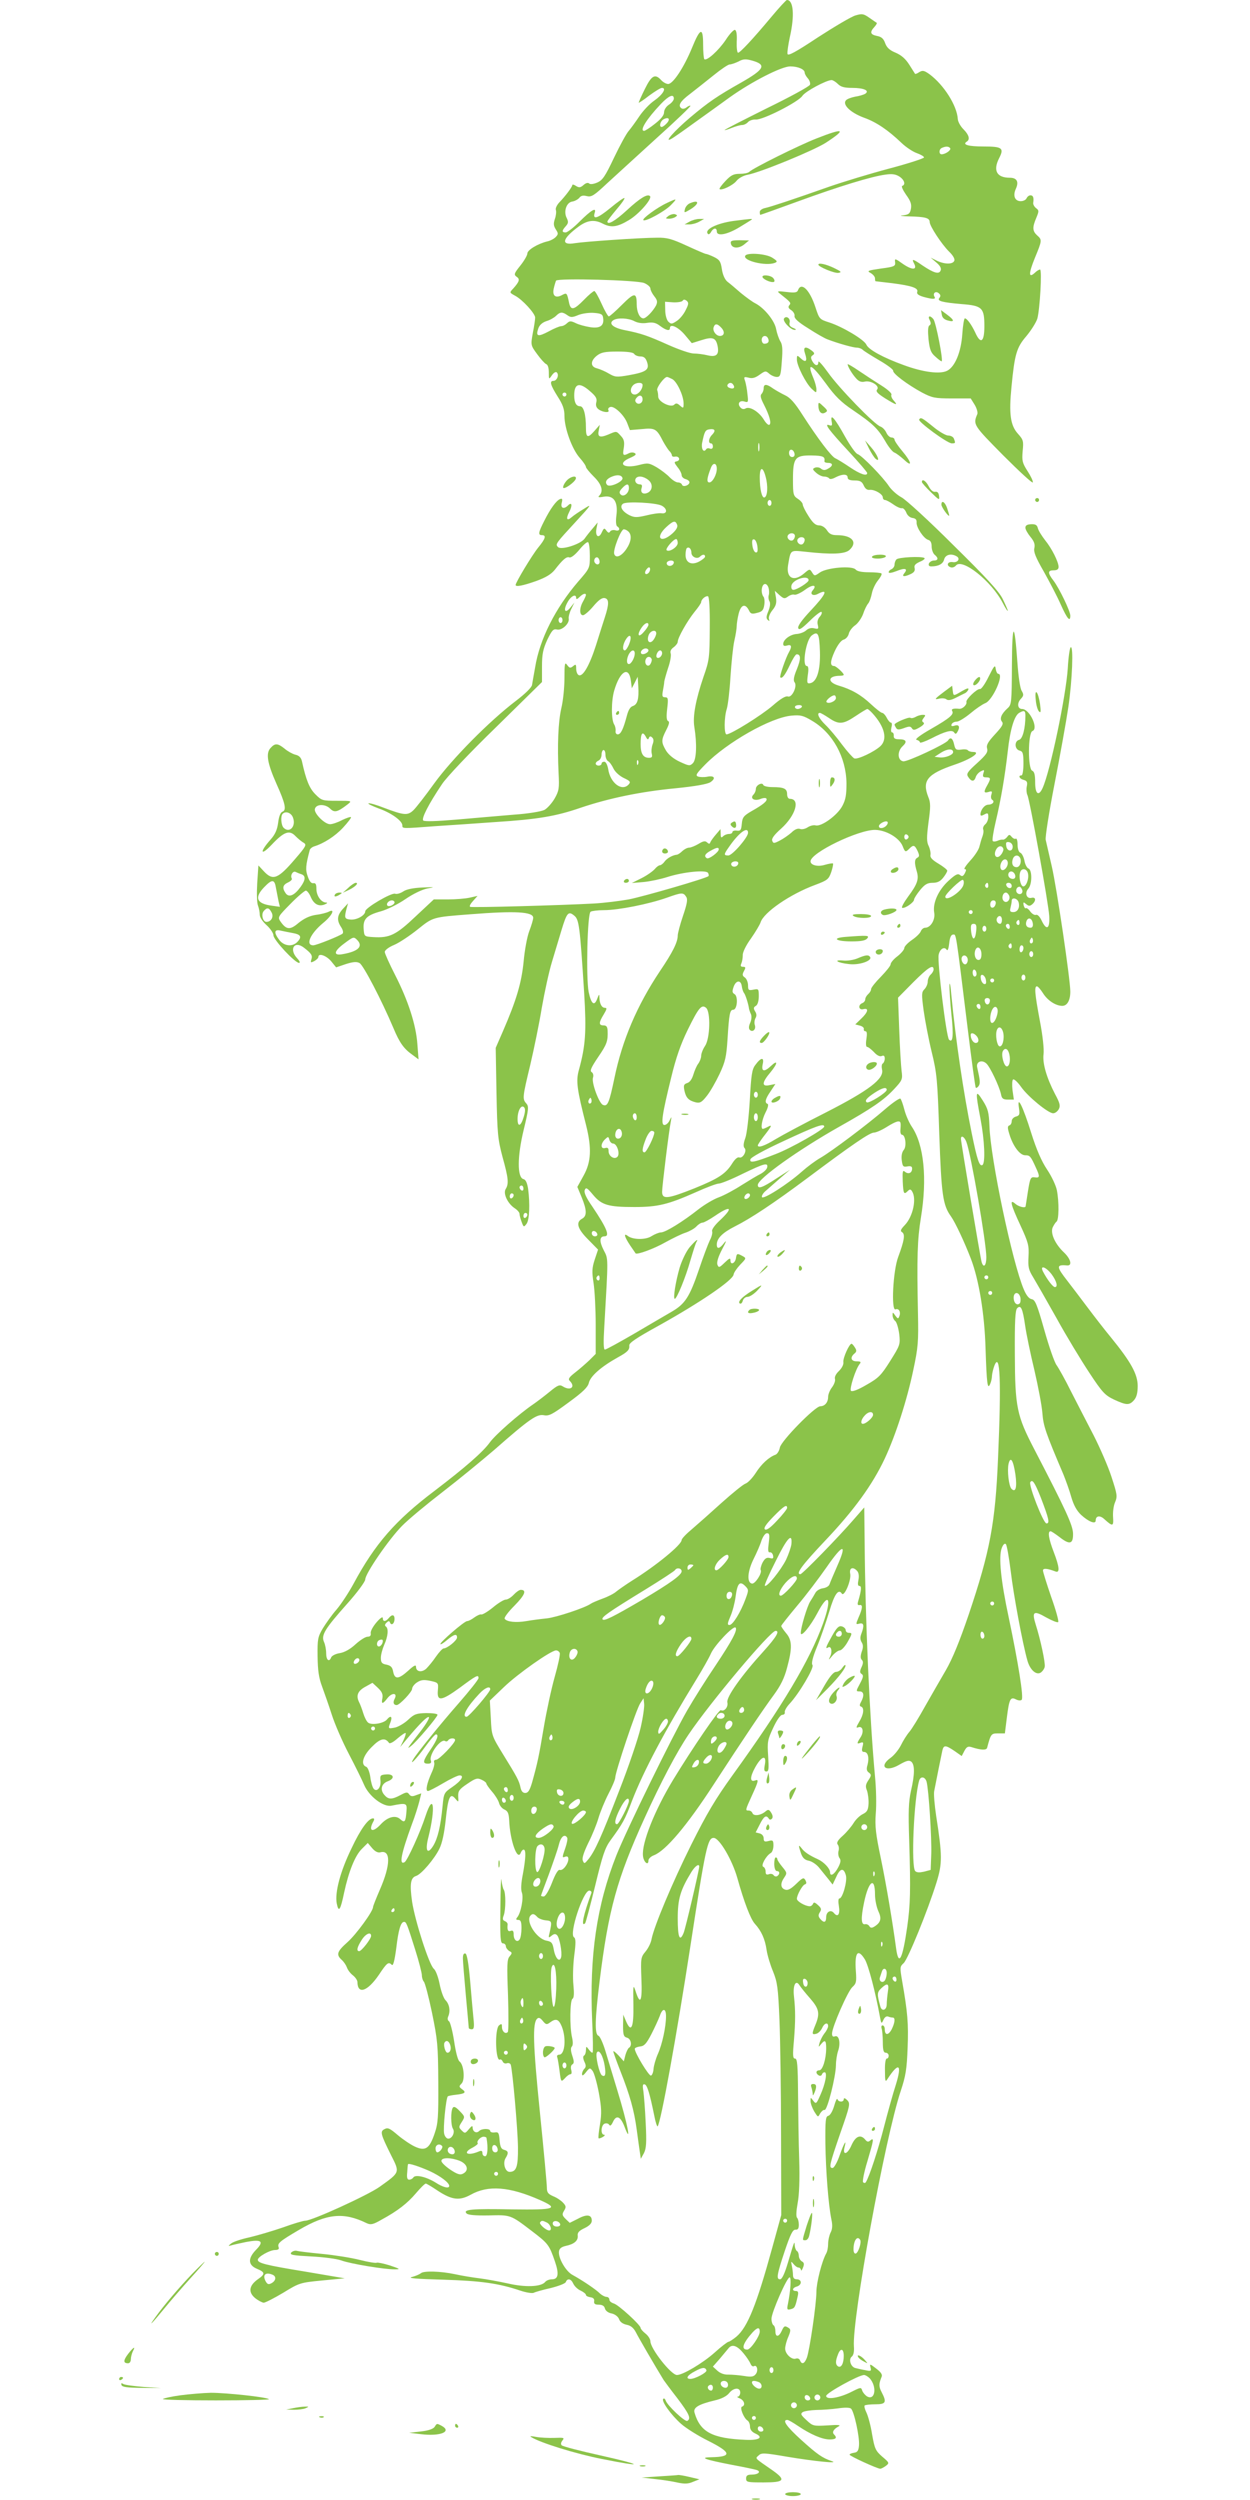 <?xml version="1.0" standalone="no"?>
<!DOCTYPE svg PUBLIC "-//W3C//DTD SVG 20010904//EN"
 "http://www.w3.org/TR/2001/REC-SVG-20010904/DTD/svg10.dtd">
<svg version="1.0" xmlns="http://www.w3.org/2000/svg"
 width="640pt" height="1280pt" viewBox="0 0 640 1280"
 preserveAspectRatio="xMidYMid meet">
<g transform="translate(0,1280) scale(0.1,-0.1)"
fill="#8bc34a" stroke="none">
<path d="M3949 12713 c-96 -115 -160 -183 -170 -183 -5 0 -8 25 -7 56 2 36 -1
58 -9 61 -6 2 -28 -21 -47 -51 -37 -55 -98 -110 -110 -99 -3 4 -6 37 -6 75 0
91 -15 86 -57 -17 -41 -100 -97 -185 -122 -185 -10 0 -26 9 -36 20 -31 34 -49
24 -83 -45 -18 -36 -32 -68 -32 -71 0 -2 24 13 53 36 30 22 59 40 66 40 25 0
5 -34 -39 -65 -25 -17 -59 -54 -77 -81 -18 -27 -42 -60 -53 -73 -12 -13 -46
-75 -76 -138 -46 -97 -59 -116 -87 -128 -19 -8 -36 -10 -41 -4 -6 5 -17 2 -28
-8 -16 -14 -23 -15 -39 -5 -10 7 -19 9 -19 4 0 -9 -35 -56 -67 -89 -12 -13
-20 -30 -17 -38 3 -8 1 -29 -5 -46 -8 -24 -7 -35 5 -54 13 -20 13 -24 -1 -39
-9 -9 -28 -19 -43 -22 -49 -12 -102 -44 -102 -62 0 -9 -16 -37 -36 -62 -32
-40 -34 -46 -19 -57 18 -12 15 -24 -17 -60 -20 -21 -20 -21 9 -37 37 -19 103
-91 103 -112 0 -9 -5 -45 -12 -79 -11 -62 -11 -63 22 -108 18 -25 39 -48 46
-51 9 -3 14 -20 14 -43 0 -37 0 -37 16 -14 10 14 20 19 25 14 13 -13 0 -43
-17 -43 -22 0 -16 -21 21 -80 27 -42 35 -65 35 -100 0 -63 39 -170 78 -214 18
-20 32 -41 32 -47 0 -5 18 -27 40 -49 41 -40 51 -75 28 -98 -8 -8 -3 -10 24
-5 51 8 73 -27 64 -96 -4 -30 -2 -52 4 -56 18 -11 11 -27 -9 -20 -11 3 -23 0
-27 -6 -5 -9 -10 -8 -19 4 -11 15 -13 14 -24 -9 -15 -34 -35 -20 -27 20 l6 31
-25 -30 c-14 -16 -33 -40 -42 -53 -20 -28 -119 -60 -136 -43 -15 15 -12 18 93
132 80 87 82 91 40 64 -25 -15 -53 -34 -63 -43 -25 -22 -31 -9 -12 28 17 33
13 52 -7 32 -21 -21 -39 -14 -32 13 5 20 3 24 -8 20 -20 -8 -50 -49 -82 -113
-30 -59 -32 -72 -11 -72 23 0 18 -18 -19 -63 -31 -38 -116 -179 -116 -192 0
-11 37 -4 105 20 49 18 76 34 95 57 41 53 61 70 75 64 9 -3 29 13 51 39 20 25
40 42 45 39 5 -3 9 -34 9 -69 0 -64 0 -64 -60 -133 -116 -135 -197 -295 -220
-438 -7 -38 -14 -79 -16 -91 -2 -13 -36 -46 -82 -81 -138 -105 -327 -297 -418
-422 -46 -64 -95 -127 -108 -139 -29 -27 -47 -26 -150 13 -38 15 -73 25 -79
23 -6 -2 17 -13 51 -26 66 -23 122 -64 122 -87 0 -17 -3 -17 169 -4 75 5 213
14 306 21 220 14 312 30 437 73 145 49 308 83 487 100 100 10 162 21 178 31
30 20 21 36 -17 28 -16 -3 -37 -2 -46 1 -15 6 -8 16 37 62 111 113 336 241
442 250 45 4 59 1 104 -26 106 -62 175 -186 177 -320 0 -59 -4 -84 -21 -116
-25 -48 -108 -108 -137 -100 -10 3 -29 -2 -41 -10 -12 -8 -30 -12 -39 -8 -11
4 -27 -2 -44 -19 -15 -13 -42 -32 -60 -41 -29 -15 -33 -15 -38 -1 -5 11 10 31
46 63 74 67 99 152 44 152 -8 0 -14 10 -14 24 0 28 -16 36 -75 36 -24 0 -45 5
-47 11 -5 16 -38 -1 -38 -20 0 -9 -5 -22 -12 -29 -20 -20 4 -35 35 -23 14 6
29 7 31 2 7 -11 -17 -31 -76 -64 -41 -24 -47 -32 -50 -65 -3 -32 -6 -37 -25
-35 -13 2 -23 -2 -23 -7 0 -6 -8 -10 -18 -10 -10 0 -23 -5 -30 -12 -9 -9 -12
-7 -12 12 l-1 25 -23 -27 c-13 -15 -26 -33 -29 -40 -3 -10 -7 -10 -17 -1 -9 9
-20 7 -44 -8 -17 -10 -39 -19 -48 -19 -9 0 -24 -8 -34 -17 -10 -10 -22 -18
-28 -19 -22 -2 -51 -18 -64 -36 -7 -10 -18 -18 -23 -18 -6 0 -18 -9 -27 -20
-10 -11 -39 -32 -67 -46 l-50 -25 60 5 c33 3 89 15 123 26 82 26 196 37 207
21 4 -7 5 -15 2 -17 -11 -11 -331 -104 -408 -119 -45 -8 -125 -18 -178 -21
-164 -9 -626 -22 -634 -17 -5 3 2 16 15 30 l23 26 -40 -9 c-22 -5 -72 -9 -112
-9 l-72 0 -93 -87 c-100 -95 -133 -111 -216 -106 -47 3 -47 3 -50 41 -4 51 14
71 88 91 32 9 89 37 125 62 41 28 85 49 113 55 42 7 39 8 -25 5 -47 -2 -82 -9
-98 -20 -15 -10 -33 -15 -42 -12 -18 7 -153 -72 -153 -90 0 -21 -45 -46 -77
-42 -29 3 -31 9 -18 58 l7 25 -26 -28 c-30 -33 -33 -58 -10 -93 10 -15 13 -29
8 -34 -12 -11 -134 -60 -150 -60 -42 0 -15 60 50 114 46 37 65 77 29 58 -10
-5 -39 -13 -65 -16 -33 -5 -60 -18 -89 -41 -44 -38 -63 -36 -93 7 -15 22 -13
25 51 90 37 38 73 68 79 68 6 0 17 -14 24 -30 16 -39 41 -53 72 -41 14 6 17
10 7 10 -25 1 -49 35 -49 70 0 24 -4 31 -16 29 -10 -2 -20 10 -28 34 -13 35
-11 57 10 136 2 7 12 15 21 18 50 15 108 52 149 96 25 27 44 52 41 54 -3 3
-23 -4 -46 -15 -22 -12 -50 -21 -61 -21 -28 0 -82 55 -78 77 5 27 53 28 78 3
22 -22 37 -19 89 21 24 19 24 19 -54 19 -74 0 -78 1 -110 33 -31 31 -48 73
-69 169 -4 19 -15 30 -34 34 -15 4 -40 18 -55 31 -35 28 -49 29 -72 3 -25 -27
-16 -78 30 -182 46 -102 53 -136 31 -144 -10 -4 -18 -24 -22 -57 -5 -37 -16
-60 -39 -86 -57 -64 -52 -87 6 -26 63 67 91 77 122 44 13 -13 32 -29 42 -34
16 -10 12 -18 -44 -83 -88 -103 -114 -113 -161 -62 l-27 29 -6 -90 c-3 -50 -2
-102 4 -116 5 -13 9 -34 9 -47 0 -13 15 -35 35 -53 19 -17 35 -41 35 -52 0
-23 110 -141 131 -141 7 0 4 9 -9 23 -44 47 -15 93 34 55 39 -30 45 -40 38
-61 -5 -16 -3 -17 15 -8 12 7 21 16 21 21 0 22 40 8 65 -21 l26 -32 50 17 c38
12 56 13 70 5 19 -10 112 -188 173 -332 32 -77 54 -107 98 -138 l31 -23 -6 78
c-7 100 -48 225 -114 354 -29 57 -53 110 -53 118 0 9 21 25 48 36 26 11 80 47
120 79 80 64 75 63 272 78 228 18 320 13 320 -18 0 -9 -9 -39 -20 -68 -11 -28
-24 -99 -29 -156 -11 -110 -37 -198 -106 -357 l-37 -85 4 -230 c4 -211 7 -238
31 -329 30 -108 33 -137 16 -164 -14 -23 10 -74 46 -98 14 -9 25 -22 25 -29 0
-8 5 -26 11 -42 10 -27 11 -27 25 -9 15 21 18 101 8 179 -5 31 -12 47 -24 50
-32 8 -32 114 1 251 26 107 27 121 14 136 -21 23 -20 32 20 198 19 81 46 212
59 292 14 80 37 186 52 235 15 50 37 123 49 163 27 89 35 99 65 74 25 -20 29
-53 51 -397 12 -198 7 -269 -27 -393 -16 -57 -10 -99 37 -284 29 -117 26 -187
-13 -257 l-32 -58 22 -53 c27 -66 28 -96 2 -110 -33 -18 -24 -51 31 -106 l51
-52 -17 -51 c-14 -43 -15 -62 -6 -120 6 -39 11 -136 11 -216 l0 -147 -32 -32
c-18 -17 -51 -46 -73 -63 -32 -25 -38 -34 -27 -44 30 -31 2 -52 -37 -27 -16
10 -26 6 -67 -28 -27 -22 -65 -51 -84 -64 -72 -49 -194 -156 -222 -195 -36
-50 -127 -129 -283 -248 -200 -151 -305 -271 -415 -476 -25 -46 -64 -105 -87
-132 -23 -26 -54 -70 -70 -96 -26 -44 -28 -56 -27 -143 1 -72 6 -110 23 -155
12 -33 35 -98 50 -145 15 -47 54 -137 87 -200 33 -63 68 -134 78 -158 25 -59
99 -116 141 -107 76 15 80 14 76 -30 -4 -53 -9 -60 -32 -39 -24 22 -64 12
-100 -27 -40 -43 -64 -36 -39 12 8 13 7 19 0 19 -24 0 -64 -55 -110 -153 -58
-119 -86 -226 -76 -282 10 -50 19 -36 38 55 23 107 56 190 91 224 l30 30 22
-26 c15 -18 30 -25 42 -22 54 15 54 -63 -2 -191 -19 -44 -35 -84 -35 -89 0
-22 -86 -140 -131 -180 -54 -48 -59 -64 -29 -91 11 -10 22 -27 26 -38 4 -12
17 -30 30 -40 13 -10 24 -26 24 -35 1 -66 52 -48 110 37 42 63 49 68 66 51 7
-7 14 19 23 86 11 94 23 134 40 134 11 0 15 -9 57 -143 19 -60 34 -119 34
-131 0 -12 5 -27 10 -32 6 -6 25 -78 42 -160 28 -137 31 -165 32 -354 1 -181
-1 -212 -19 -264 -26 -77 -47 -91 -100 -67 -22 10 -62 37 -88 59 -41 35 -51
40 -68 31 -24 -12 -21 -24 33 -133 46 -91 47 -87 -59 -163 -61 -43 -345 -173
-380 -173 -10 0 -61 -15 -113 -34 -52 -18 -130 -41 -172 -51 -42 -9 -85 -23
-95 -32 -15 -12 -15 -14 -2 -10 10 3 45 11 79 18 79 15 94 4 51 -40 -43 -44
-41 -78 4 -97 43 -18 44 -27 5 -54 -45 -32 -50 -66 -14 -96 16 -13 36 -23 44
-24 8 0 53 23 100 51 83 51 87 52 200 63 l115 11 -200 34 c-208 34 -245 44
-245 61 0 15 61 50 89 50 15 0 21 5 18 13 -8 21 2 30 104 90 143 84 229 92
347 34 20 -9 32 -7 75 18 83 45 133 84 177 136 23 27 45 49 50 49 4 0 31 -16
59 -35 74 -49 113 -54 171 -22 89 50 198 42 354 -27 100 -44 79 -51 -140 -48
-207 4 -256 0 -235 -21 8 -8 45 -11 112 -10 114 3 112 4 222 -80 84 -64 89
-71 118 -155 22 -64 18 -92 -15 -92 -13 0 -29 -6 -35 -14 -21 -25 -102 -28
-192 -7 -46 10 -111 22 -144 26 -33 4 -89 13 -125 21 -75 16 -162 18 -175 5
-6 -5 -26 -14 -45 -19 -26 -6 15 -10 160 -14 195 -6 284 -19 394 -56 30 -10
61 -15 69 -11 7 4 46 15 86 24 40 10 75 23 78 31 8 21 27 17 38 -8 6 -13 22
-29 38 -36 15 -7 27 -17 27 -22 0 -5 10 -10 23 -12 15 -2 21 -9 19 -20 -2 -13
4 -18 23 -18 18 0 29 -6 32 -19 3 -12 17 -23 35 -26 17 -4 33 -16 38 -30 5
-14 20 -24 39 -28 21 -4 35 -16 47 -39 13 -26 96 -169 142 -244 4 -6 35 -48
70 -93 62 -82 71 -104 51 -116 -11 -7 -103 79 -111 105 -3 8 -8 12 -12 8 -12
-10 39 -82 91 -128 26 -23 90 -63 141 -88 117 -59 121 -81 14 -83 -65 -1 -33
-12 105 -39 60 -11 116 -23 126 -26 26 -8 10 -24 -24 -24 -22 0 -29 -5 -29
-20 0 -19 7 -20 90 -20 106 0 115 12 48 60 -98 68 -92 61 -74 78 14 14 27 14
143 -6 143 -24 274 -37 232 -23 -48 16 -74 34 -156 108 -76 69 -100 103 -72
103 6 0 30 -14 55 -31 62 -42 123 -69 162 -69 32 0 40 8 22 26 -11 11 -2 27
24 41 13 7 -2 9 -56 5 -73 -4 -76 -4 -109 27 -28 26 -32 32 -19 41 8 5 40 10
70 11 30 0 80 4 110 8 33 5 60 5 67 -1 16 -13 45 -147 41 -189 -2 -26 -8 -35
-25 -37 -13 -2 -23 -6 -23 -10 0 -7 142 -72 157 -72 5 0 18 7 29 15 18 14 18
16 -19 47 -34 30 -39 40 -52 115 -7 45 -21 95 -29 111 -8 16 -12 32 -9 36 4 3
28 6 55 6 54 0 59 10 32 62 -15 29 -15 42 0 79 5 11 -4 24 -28 42 -32 25 -34
25 -29 6 5 -19 3 -21 -28 -14 -19 3 -42 9 -51 11 -23 7 -34 45 -17 58 9 7 13
26 11 52 -10 142 159 1066 240 1309 25 75 31 111 35 220 5 124 0 182 -28 342
-12 70 -12 74 8 92 22 21 123 268 168 413 30 97 30 137 -2 342 -8 54 -13 111
-10 125 9 48 37 186 42 209 7 28 16 28 62 -3 l37 -26 14 27 c11 20 18 24 35
19 50 -16 77 -17 81 -4 19 72 21 74 56 74 l35 0 10 80 c12 96 18 109 47 94 12
-6 24 -7 29 -2 11 11 -17 187 -66 420 -41 191 -53 313 -36 357 7 18 15 26 21
20 5 -5 16 -67 25 -139 14 -120 61 -372 85 -456 13 -48 45 -77 68 -63 9 6 19
19 21 30 4 20 -22 141 -46 216 -21 67 -11 74 53 37 31 -17 58 -28 62 -24 4 4
-12 62 -36 129 -23 67 -42 128 -42 135 0 13 22 11 64 -5 23 -9 21 22 -9 100
-26 68 -32 106 -16 106 4 0 25 -14 46 -30 52 -41 70 -36 69 18 -1 43 -37 121
-198 431 -90 173 -99 215 -100 487 -1 170 2 226 12 236 19 19 28 -1 41 -91 6
-42 27 -143 47 -226 19 -82 38 -181 41 -220 5 -67 17 -101 108 -315 12 -30 31
-82 40 -115 12 -41 27 -69 50 -91 38 -35 75 -50 75 -29 0 24 21 28 43 8 44
-40 49 -39 46 8 -2 24 2 59 10 77 13 31 11 41 -18 130 -17 53 -59 149 -91 212
-33 63 -85 165 -116 225 -30 61 -64 121 -74 135 -11 14 -39 95 -63 180 -37
131 -47 155 -64 158 -14 2 -28 19 -41 50 -58 135 -171 670 -176 837 -3 70 -7
87 -34 130 -38 60 -39 49 -12 -93 21 -110 26 -227 10 -237 -15 -9 -27 26 -55
164 -42 206 -82 476 -104 706 -4 50 -9 72 -10 50 0 -22 4 -88 10 -147 12 -109
8 -151 -12 -131 -14 14 -61 399 -53 435 6 29 29 44 41 25 5 -7 10 6 13 33 3
31 10 45 20 45 16 0 12 28 75 -485 20 -162 38 -297 41 -299 3 -3 9 1 15 9 9
14 7 29 -8 96 -6 28 24 40 47 19 19 -17 66 -116 75 -157 4 -23 11 -28 36 -28
l30 0 -7 49 c-3 27 -2 51 3 54 5 4 24 -14 41 -38 35 -50 139 -135 164 -135 10
0 22 9 29 21 9 17 6 31 -19 77 -44 85 -65 158 -59 205 3 25 -4 93 -19 171 -26
139 -29 176 -15 176 5 0 19 -16 31 -35 23 -37 65 -65 99 -65 25 0 41 28 41 73
0 62 -69 529 -95 642 -14 61 -28 121 -31 135 -3 14 17 142 45 285 28 143 60
321 71 395 20 137 27 315 12 306 -5 -3 -12 -52 -15 -108 -9 -140 -90 -528
-129 -613 -20 -44 -38 -31 -38 29 0 39 -4 55 -15 60 -23 8 -22 194 1 203 33
12 -14 113 -53 113 -23 0 -27 29 -7 51 16 17 16 23 5 42 -8 12 -17 73 -22 147
-15 214 -27 207 -28 -16 -1 -191 -2 -202 -22 -220 -32 -29 -42 -53 -29 -69 9
-11 2 -24 -35 -64 -37 -40 -46 -56 -41 -73 5 -19 -4 -32 -51 -75 -49 -44 -56
-55 -47 -69 16 -26 31 -28 39 -5 3 12 15 26 27 32 18 9 19 8 13 -10 -5 -17 -2
-21 14 -21 24 0 25 -6 6 -40 -20 -35 -18 -42 6 -35 18 6 20 4 15 -13 -4 -11
-2 -23 4 -27 15 -9 2 -25 -20 -25 -19 0 -40 -27 -40 -50 0 -8 6 -8 20 0 17 9
20 8 20 -13 0 -14 -7 -30 -15 -37 -9 -7 -14 -19 -11 -27 3 -7 1 -23 -4 -36 -5
-12 -11 -35 -15 -50 -3 -16 -24 -48 -47 -73 -22 -24 -35 -44 -29 -44 9 0 9 -5
1 -21 -9 -16 -14 -18 -25 -9 -11 9 -23 3 -59 -30 -52 -48 -81 -113 -73 -162 7
-36 -18 -78 -46 -78 -9 0 -18 -8 -22 -17 -3 -10 -23 -30 -45 -45 -22 -15 -40
-34 -40 -42 0 -8 -16 -27 -35 -42 -19 -14 -35 -33 -35 -41 0 -8 -23 -36 -50
-64 -27 -27 -50 -56 -50 -63 0 -8 -7 -19 -15 -26 -8 -7 -15 -19 -15 -27 0 -7
-7 -16 -15 -19 -23 -9 -19 -37 5 -31 30 8 25 -15 -11 -49 l-30 -29 23 -6 c13
-3 22 -11 21 -17 -2 -7 2 -12 8 -12 8 0 9 -13 5 -40 -4 -24 -2 -40 3 -40 6 0
21 -12 35 -26 15 -17 30 -25 40 -21 11 5 16 1 16 -13 0 -10 -5 -22 -10 -25 -6
-3 -7 -17 -4 -31 12 -47 -67 -107 -286 -219 -107 -54 -223 -116 -258 -137 -57
-35 -92 -47 -92 -32 0 3 13 23 28 43 44 56 48 65 24 52 -11 -6 -23 -11 -26
-11 -13 0 -5 48 14 85 12 23 16 41 10 43 -16 6 -12 25 15 64 l25 38 -30 -6
c-41 -9 -40 13 5 66 38 46 39 67 2 32 -34 -32 -50 -29 -42 9 9 38 -9 36 -38
-4 -17 -22 -21 -51 -28 -180 -5 -85 -15 -172 -23 -194 -10 -27 -11 -44 -4 -51
14 -14 -9 -55 -27 -48 -9 3 -22 -9 -35 -29 -34 -55 -71 -79 -194 -129 -138
-55 -166 -58 -166 -18 0 27 35 314 45 362 4 25 4 25 -7 3 -6 -13 -18 -23 -26
-23 -20 0 -12 54 34 241 25 104 49 172 85 246 56 114 71 132 94 113 24 -20 21
-156 -5 -195 -11 -16 -20 -39 -20 -51 0 -11 -7 -29 -15 -40 -8 -10 -19 -36
-25 -56 -7 -23 -18 -39 -31 -43 -18 -6 -20 -12 -15 -38 8 -38 22 -52 58 -61
22 -5 31 0 57 33 17 21 46 72 65 112 30 64 35 88 41 179 8 129 12 150 29 150
21 0 26 69 7 80 -12 7 -13 14 -5 37 12 35 38 37 42 3 2 -14 7 -29 12 -35 7 -9
22 -56 25 -80 1 -5 5 -18 10 -28 4 -10 3 -29 -4 -44 -8 -17 -8 -30 -2 -36 14
-14 33 2 26 24 -4 10 -2 26 3 36 7 11 6 23 -2 35 -9 15 -8 21 4 28 9 5 15 25
15 49 0 38 -1 39 -27 34 -25 -5 -28 -3 -28 22 0 15 -7 33 -16 40 -14 9 -14 16
-5 33 10 18 9 22 -5 22 -12 0 -14 5 -8 18 4 9 7 28 7 42 -1 14 17 51 42 85 23
33 45 70 49 82 16 52 152 145 279 192 64 24 70 29 83 66 7 21 11 41 9 44 -3 2
-21 -1 -42 -7 -36 -11 -73 -2 -73 18 0 44 247 163 332 161 56 -2 121 -40 139
-82 13 -33 15 -34 35 -14 21 21 27 19 42 -12 10 -22 10 -29 -2 -35 -14 -8 -15
-26 -2 -70 12 -40 2 -66 -44 -128 -22 -30 -36 -56 -31 -58 14 -5 61 28 61 42
0 6 14 28 31 49 24 29 37 37 64 37 24 0 39 7 54 26 12 15 21 31 21 36 0 5 -20
21 -45 36 -32 19 -44 32 -41 45 2 9 -2 30 -9 45 -11 22 -11 44 -1 122 11 78
11 101 -1 129 -33 84 -6 118 135 166 85 29 137 65 94 65 -11 0 -23 4 -26 8 -3
5 -18 7 -35 4 -26 -3 -30 0 -36 27 -7 32 -19 39 -31 20 -11 -18 -208 -110
-229 -107 -30 4 -32 51 -4 77 26 24 19 36 -19 36 -20 0 -27 5 -26 18 1 9 -3
17 -8 17 -6 0 -7 11 -4 25 4 14 3 25 -2 25 -5 0 -15 11 -22 25 -7 14 -18 25
-23 25 -6 0 -31 20 -57 44 -51 48 -101 77 -167 96 -59 18 -54 50 8 50 10 0 19
2 19 5 0 9 -40 45 -49 45 -22 0 -21 23 2 74 15 33 33 57 46 61 12 3 24 17 27
31 3 13 18 33 33 43 14 10 32 36 40 57 7 22 19 46 26 54 7 8 15 32 19 52 4 21
18 50 31 66 13 16 22 32 18 36 -3 3 -32 6 -63 6 -38 0 -62 5 -69 14 -18 21
-147 10 -183 -15 -27 -19 -28 -19 -40 0 -12 19 -13 19 -41 -5 -53 -45 -93 -24
-82 43 14 80 9 76 89 68 134 -15 202 -12 225 9 44 40 14 76 -64 76 -26 0 -39
6 -51 25 -10 15 -26 25 -40 25 -18 0 -32 12 -54 47 -17 26 -30 53 -30 60 0 7
-11 20 -25 29 -23 15 -25 22 -25 98 0 112 10 125 95 124 60 -1 70 -6 66 -30 0
-5 8 -8 19 -8 26 0 26 -16 -1 -30 -15 -9 -24 -8 -35 0 -7 7 -21 9 -30 6 -15
-6 -15 -9 4 -26 12 -11 30 -20 41 -20 11 0 22 -4 26 -9 3 -6 17 -4 33 5 35 18
62 18 62 -1 0 -10 11 -15 35 -15 28 0 38 -5 47 -25 8 -18 18 -25 32 -23 25 2
66 -22 66 -39 0 -7 5 -13 11 -13 6 0 25 -10 42 -22 18 -13 38 -22 45 -20 6 2
16 -8 22 -22 5 -14 18 -26 32 -28 16 -2 22 -9 21 -23 -2 -25 36 -82 59 -89 12
-3 18 -14 18 -34 0 -16 7 -35 15 -42 21 -17 19 -30 -4 -30 -10 0 -21 -7 -25
-15 -3 -10 1 -15 12 -15 37 0 61 13 66 36 7 25 37 32 65 15 19 -12 4 -33 -21
-29 -26 4 -35 -17 -12 -26 9 -4 21 0 28 8 31 41 182 -79 240 -191 14 -27 25
-44 26 -40 0 4 -12 31 -26 60 -19 39 -84 110 -253 276 -124 124 -244 234 -266
245 -22 12 -50 37 -63 56 -30 46 -139 158 -161 165 -10 3 -38 43 -64 89 -52
94 -77 123 -69 79 4 -21 2 -25 -12 -20 -29 11 -3 -24 99 -134 52 -56 95 -106
95 -111 0 -18 -36 -6 -89 30 -31 21 -64 41 -73 45 -20 7 -92 103 -168 221 -40
63 -64 90 -90 102 -19 9 -47 25 -62 35 -33 24 -48 24 -48 1 0 -10 -5 -23 -11
-29 -8 -8 -4 -23 12 -54 29 -57 40 -97 28 -104 -5 -3 -17 8 -28 26 -24 40 -72
70 -93 58 -10 -6 -20 -4 -28 6 -16 19 -3 37 22 29 19 -6 20 -3 15 37 -2 24 -8
55 -12 68 -8 22 -6 23 19 17 19 -5 34 0 56 16 28 20 31 20 48 5 10 -9 28 -17
39 -17 18 0 21 8 26 81 5 61 3 86 -8 102 -7 12 -17 40 -21 61 -7 43 -60 108
-105 132 -15 7 -49 32 -76 54 -26 23 -57 49 -69 58 -13 11 -24 36 -28 64 -6
40 -12 48 -40 62 -19 9 -37 16 -42 16 -4 0 -48 19 -98 42 -76 35 -101 42 -151
41 -86 0 -372 -20 -421 -28 -75 -13 -66 23 20 86 44 32 80 36 122 14 43 -22
74 -18 134 18 51 30 121 110 108 123 -13 13 -51 -10 -118 -72 -61 -56 -100
-78 -100 -58 0 4 21 31 46 61 26 30 44 56 41 59 -2 3 -35 -20 -72 -51 -66 -54
-92 -62 -80 -24 10 30 -18 14 -79 -47 -30 -30 -61 -54 -70 -54 -20 0 -20 9 1
32 13 15 14 22 5 41 -18 33 -2 81 28 85 13 2 29 11 36 19 8 11 19 14 38 9 24
-6 37 2 104 65 42 39 157 143 254 232 98 88 176 163 173 165 -2 3 -11 -1 -19
-7 -8 -7 -20 -10 -26 -6 -21 13 -8 36 43 74 28 22 83 65 120 95 38 31 75 56
83 56 8 0 28 7 45 15 23 13 37 14 69 5 76 -21 65 -44 -54 -112 -124 -70 -168
-100 -263 -180 -80 -68 -137 -132 -96 -109 10 5 64 43 119 83 56 40 138 99
182 131 111 79 263 157 308 157 40 0 74 -15 74 -32 0 -6 7 -19 16 -29 9 -10
14 -25 11 -33 -4 -9 -103 -63 -222 -121 -118 -59 -215 -108 -215 -111 0 -2 16
3 36 11 20 8 44 15 54 15 10 0 23 7 30 15 7 8 25 14 40 13 35 -3 218 90 238
121 15 23 123 81 150 81 6 0 21 -9 32 -20 15 -15 33 -20 73 -20 60 0 91 -14
67 -30 -8 -5 -31 -12 -52 -15 -20 -4 -42 -12 -47 -19 -19 -22 24 -63 91 -88
65 -23 125 -64 194 -130 23 -22 58 -45 78 -52 20 -7 37 -17 37 -22 0 -5 -80
-31 -178 -57 -98 -26 -236 -68 -308 -93 -187 -66 -296 -102 -327 -109 -16 -3
-28 -12 -28 -20 0 -8 1 -15 3 -15 2 0 89 31 193 69 208 76 377 128 448 137 34
5 52 2 71 -10 26 -17 33 -42 14 -48 -5 -2 4 -22 20 -45 24 -33 29 -49 25 -72
-5 -26 -12 -30 -43 -34 -20 -2 -4 -4 36 -5 81 -2 103 -8 103 -29 0 -20 60
-112 99 -151 20 -19 31 -38 27 -47 -7 -19 -49 -19 -89 0 l-32 16 29 -25 c19
-16 27 -30 22 -41 -8 -21 -35 -13 -93 26 -49 34 -57 36 -43 10 18 -34 -9 -35
-56 -3 -42 30 -44 30 -41 9 2 -20 -4 -23 -73 -32 -68 -10 -73 -12 -52 -23 12
-7 22 -19 22 -27 0 -8 1 -15 3 -15 1 0 40 -5 85 -10 101 -13 136 -25 128 -45
-3 -10 6 -17 32 -25 47 -13 65 -13 57 0 -11 18 5 32 21 19 10 -8 11 -15 4 -24
-14 -16 11 -23 114 -32 105 -8 116 -19 116 -113 0 -82 -19 -95 -47 -32 -19 40
-42 72 -53 72 -4 0 -10 -36 -13 -80 -6 -92 -37 -167 -77 -188 -36 -19 -123 -8
-221 28 -108 39 -182 80 -193 105 -11 26 -122 92 -190 114 -50 16 -51 17 -71
78 -29 89 -72 131 -89 88 -4 -13 -16 -15 -58 -10 -50 6 -52 5 -33 -10 53 -42
57 -46 46 -58 -7 -9 -4 -16 10 -25 11 -7 19 -21 17 -30 -2 -12 18 -31 70 -63
40 -26 85 -52 100 -57 55 -21 131 -42 149 -42 11 0 24 -5 30 -11 6 -6 44 -30
85 -54 40 -23 72 -47 71 -53 -3 -14 71 -70 148 -112 52 -27 65 -30 153 -30
l96 0 20 -32 c11 -18 17 -40 14 -48 -23 -54 -21 -56 132 -211 82 -82 150 -145
152 -139 2 6 -10 32 -27 58 -27 42 -29 53 -25 102 5 51 4 58 -24 89 -39 43
-47 102 -33 242 16 166 26 200 76 258 24 29 49 68 56 89 13 45 25 252 14 252
-5 0 -17 -7 -27 -17 -32 -29 -32 -4 0 75 38 92 38 94 12 117 -24 22 -25 41 -4
90 14 34 14 38 -1 49 -9 7 -16 19 -15 27 4 27 0 39 -14 39 -8 0 -16 -7 -20
-15 -3 -8 -16 -15 -30 -15 -30 0 -41 28 -25 63 17 37 5 57 -31 57 -67 0 -87
37 -54 101 26 51 15 59 -80 59 -78 0 -111 9 -86 25 18 11 11 35 -17 63 -15 15
-28 38 -29 52 -4 69 -71 175 -145 230 -27 19 -35 21 -52 11 -10 -7 -20 -11
-22 -9 -1 2 -14 22 -29 46 -19 30 -40 49 -70 62 -32 13 -46 27 -54 49 -8 23
-19 33 -42 37 -34 7 -38 19 -13 46 9 10 14 19 12 21 -2 1 -19 13 -38 26 -30
21 -37 22 -71 12 -21 -6 -107 -57 -192 -112 -116 -77 -154 -97 -156 -85 -2 9
4 48 12 86 25 110 19 190 -15 190 -4 0 -40 -39 -80 -87z m-499 -418 c0 -8 -11
-22 -25 -31 -14 -9 -25 -26 -25 -39 0 -15 -16 -35 -47 -59 -25 -20 -50 -36
-55 -36 -25 0 12 60 86 138 41 43 66 53 66 27z m-36 -126 c-9 -10 -21 -19 -26
-19 -15 0 -8 29 9 39 26 14 37 2 17 -20z m1451 -128 c6 -10 -25 -31 -44 -31
-15 0 -14 27 2 33 20 9 35 8 42 -2z m-1567 -690 c17 -7 32 -20 32 -28 0 -8 9
-26 20 -40 16 -20 17 -29 9 -47 -17 -31 -51 -66 -65 -66 -19 0 -34 33 -34 72
0 62 -12 61 -75 -2 -33 -33 -63 -60 -68 -60 -4 0 -21 29 -37 65 -16 36 -33 65
-37 65 -5 0 -29 -20 -53 -45 -51 -52 -67 -56 -76 -17 -11 53 -12 54 -35 42
-34 -19 -52 -5 -44 32 4 18 10 37 12 41 8 14 413 3 451 -12z m212 -140 c-10
-21 -31 -46 -46 -55 -24 -16 -28 -16 -42 -3 -9 9 -16 35 -16 59 l-1 43 42 -3
c23 -1 45 3 48 8 5 8 11 7 21 0 11 -10 10 -18 -6 -49z m-605 -25 c17 -12 25
-12 56 1 20 8 56 13 80 11 37 -3 45 -7 47 -26 6 -40 -16 -55 -67 -47 -25 4
-59 13 -74 21 -25 12 -31 11 -44 -1 -8 -8 -21 -15 -30 -15 -8 0 -37 -12 -64
-27 -55 -29 -67 -26 -53 15 6 18 21 31 42 38 18 5 40 18 49 27 21 21 33 21 58
3z m344 -31 c18 -9 42 -12 65 -8 29 4 44 1 66 -16 31 -23 50 -27 50 -11 0 25
42 6 76 -34 l36 -43 48 15 c59 19 75 13 84 -29 9 -45 -6 -59 -52 -48 -20 5
-52 9 -70 9 -18 0 -76 20 -130 44 -107 48 -139 59 -225 76 -59 12 -83 34 -56
51 21 13 77 11 108 -6z m445 -34 c19 -21 14 -41 -8 -41 -20 0 -39 27 -32 45 7
20 19 19 40 -4z m239 -55 c7 -16 -1 -26 -20 -26 -7 0 -13 9 -13 20 0 23 25 27
33 6z m-686 -78 c4 -7 19 -13 32 -13 18 0 27 -8 34 -29 13 -39 -4 -51 -93 -67
-63 -11 -71 -10 -102 8 -18 11 -46 23 -61 27 -35 8 -35 38 -1 65 22 17 41 21
105 21 51 0 81 -4 86 -12z m195 -129 c24 -13 57 -83 58 -123 0 -27 -1 -28 -18
-13 -14 13 -21 14 -30 5 -17 -17 -82 15 -82 41 0 11 -2 26 -5 33 -5 13 36 68
50 68 4 0 15 -5 27 -11z m-152 -30 c0 -23 -22 -49 -40 -49 -23 0 -27 29 -8 48
15 15 48 16 48 1z m465 0 c10 -15 -1 -23 -20 -15 -9 3 -13 10 -10 16 8 13 22
13 30 -1z m-733 -33 c29 -25 36 -37 31 -56 -4 -16 0 -27 12 -36 22 -16 59 -19
50 -4 -3 6 0 13 9 16 20 8 73 -42 88 -84 l13 -34 61 5 c68 7 76 2 109 -63 10
-18 24 -40 31 -48 8 -7 14 -18 14 -23 0 -6 7 -9 16 -7 22 4 30 -19 9 -24 -15
-3 -14 -6 4 -30 12 -14 21 -33 21 -41 0 -8 9 -17 20 -20 11 -3 20 -10 20 -16
0 -16 -33 -27 -38 -13 -2 7 -12 12 -21 12 -10 0 -28 12 -42 26 -13 14 -43 37
-66 51 -40 23 -46 24 -92 12 -79 -20 -113 8 -44 37 27 12 33 18 23 24 -8 5
-22 4 -31 -1 -29 -15 -32 -11 -25 29 4 30 1 43 -15 60 -24 26 -21 26 -65 7
-44 -18 -56 -12 -48 23 l5 27 -29 -33 c-33 -37 -42 -33 -42 17 0 70 -12 111
-30 111 -20 0 -30 19 -30 55 0 63 27 70 82 21z m-122 -16 c0 -5 -4 -10 -10
-10 -5 0 -10 5 -10 10 0 6 5 10 10 10 6 0 10 -4 10 -10z m390 -25 c0 -19 -20
-29 -32 -17 -8 8 -7 16 2 26 14 17 30 12 30 -9z m356 -181 c-18 -17 -21 -44
-6 -44 6 0 10 -7 10 -16 0 -10 -6 -14 -15 -11 -8 4 -17 2 -20 -4 -13 -19 -26
4 -20 34 12 58 16 66 38 69 28 4 33 -7 13 -28z m241 -81 c-3 -10 -5 -2 -5 17
0 19 2 27 5 18 2 -10 2 -26 0 -35z m181 -16 c2 -10 -3 -17 -12 -17 -10 0 -16
9 -16 21 0 24 23 21 28 -4z m-398 -77 c0 -30 -22 -70 -38 -70 -15 0 -13 21 8
75 11 29 30 25 30 -5z m250 -41 c13 -47 10 -101 -6 -106 -13 -4 -24 42 -24
103 0 55 16 57 30 3z m-733 -6 c6 -18 -64 -50 -78 -36 -14 14 -4 32 25 43 27
11 48 8 53 -7z m133 -11 c25 -20 21 -55 -6 -66 -23 -9 -36 3 -29 25 4 13 2 19
-9 19 -18 0 -29 16 -21 30 10 16 41 12 65 -8z m-100 -41 c0 -26 -27 -48 -42
-33 -9 9 -7 17 7 32 23 25 35 26 35 1z m730 -76 c0 -8 -4 -15 -10 -15 -5 0
-10 7 -10 15 0 8 5 15 10 15 6 0 10 -7 10 -15z m-562 -14 c30 -16 29 -43 0
-39 -13 2 -48 -3 -79 -11 -48 -11 -60 -11 -84 0 -39 19 -55 46 -35 60 19 13
169 5 198 -10z m79 -98 c4 -11 -4 -26 -25 -45 -60 -53 -89 -21 -31 33 36 33
47 36 56 12z m-249 -35 c18 -18 14 -52 -11 -89 -25 -37 -54 -49 -62 -26 -8 19
34 127 49 127 6 0 17 -5 24 -12z m852 -22 c0 -8 -5 -18 -11 -22 -14 -8 -33 11
-25 25 10 16 36 13 36 -3z m50 -20 c0 -8 -5 -18 -11 -22 -14 -8 -33 11 -25 25
10 16 36 13 36 -3z m-650 -16 c0 -21 -44 -49 -57 -37 -7 8 35 57 49 57 4 0 8
-9 8 -20z m408 -19 c3 -24 0 -32 -10 -29 -7 3 -14 19 -16 37 -3 24 0 32 10 29
7 -3 14 -19 16 -37z m-338 -31 c0 -21 29 -35 44 -20 13 13 26 13 26 0 0 -5
-14 -16 -30 -25 -40 -21 -70 -6 -70 34 0 15 3 31 6 34 11 10 24 -3 24 -23z
m-470 -46 c0 -16 -16 -19 -25 -4 -8 13 4 32 16 25 5 -4 9 -13 9 -21z m380 -3
c0 -14 -18 -23 -30 -16 -6 4 -8 11 -5 16 8 12 35 12 35 0z m-129 -54 c-16 -16
-26 0 -10 19 9 11 15 12 17 4 2 -6 -1 -17 -7 -23z m819 -38 c0 -11 -60 -49
-78 -49 -8 0 -12 9 -10 21 5 32 88 58 88 28z m-205 -39 c3 -11 4 -28 1 -37 -3
-10 -1 -25 4 -32 5 -10 3 -27 -6 -50 -11 -26 -12 -37 -3 -45 9 -8 10 -7 6 5
-3 9 5 29 18 45 18 22 22 37 18 64 l-6 35 24 -22 c22 -19 26 -20 44 -7 11 8
25 12 33 9 7 -2 32 9 55 26 39 29 63 25 37 -5 -15 -19 4 -30 29 -16 54 28 40
-3 -39 -87 -45 -48 -67 -79 -63 -89 4 -12 18 -3 59 37 29 29 57 50 60 46 4 -4
0 -15 -9 -25 -10 -11 -14 -26 -10 -41 5 -21 3 -23 -18 -18 -15 4 -30 0 -42
-11 -10 -9 -32 -17 -48 -18 -33 -2 -69 -29 -69 -51 0 -10 6 -12 20 -8 22 7 26
-5 10 -33 -16 -27 -50 -125 -45 -130 9 -9 25 12 49 63 14 30 29 55 35 55 22 0
22 -24 1 -76 -16 -38 -19 -58 -12 -67 16 -19 -13 -81 -34 -73 -11 4 -37 -11
-78 -47 -58 -50 -214 -147 -236 -147 -13 0 -13 86 1 130 6 19 15 94 19 165 5
72 13 155 20 185 7 30 12 64 12 75 0 11 4 39 10 63 12 47 34 54 53 16 8 -17
15 -19 41 -12 26 6 33 14 37 40 3 18 1 37 -4 43 -5 5 -9 19 -9 30 0 38 24 48
35 15z m-935 -37 c-1 -5 -7 -19 -15 -33 -19 -33 -19 -70 0 -70 7 0 31 20 52
45 26 31 44 45 58 43 24 -4 24 -30 2 -98 -8 -25 -29 -90 -46 -145 -33 -103
-68 -164 -89 -151 -7 4 -12 19 -12 33 0 22 -2 24 -16 12 -14 -11 -18 -10 -30
6 -12 17 -14 9 -14 -67 0 -48 -7 -117 -16 -154 -16 -70 -21 -188 -14 -334 4
-76 2 -89 -20 -128 -14 -24 -38 -51 -53 -59 -17 -8 -82 -19 -155 -24 -70 -6
-201 -17 -291 -25 -105 -9 -168 -11 -174 -5 -10 10 26 82 96 186 22 34 141
160 276 291 l236 232 0 78 c0 65 5 89 27 138 24 49 31 57 49 53 25 -7 65 30
61 55 -2 9 4 32 13 50 l16 33 -20 -25 c-27 -34 -39 -17 -16 25 18 34 45 47 45
23 0 -8 6 -6 17 5 18 18 33 22 33 10z m634 -169 c-1 -151 -2 -164 -32 -249
-40 -118 -56 -203 -47 -257 14 -87 11 -166 -7 -185 -16 -16 -20 -15 -68 7 -32
15 -57 36 -70 57 -25 43 -25 54 1 105 15 29 18 43 10 46 -8 3 -10 22 -5 63 6
52 5 59 -11 59 -14 0 -16 6 -11 33 3 17 7 39 7 47 1 8 10 40 20 71 11 31 16
64 13 73 -4 11 1 22 15 32 11 8 21 21 21 28 0 21 49 107 86 153 19 23 34 45
34 50 0 14 23 34 35 30 6 -3 10 -61 9 -163z m-754 41 c0 -8 -4 -15 -10 -15 -5
0 -10 7 -10 15 0 8 5 15 10 15 6 0 10 -7 10 -15z m440 -24 c0 -6 -11 -23 -25
-38 -28 -32 -35 -12 -9 25 16 23 34 29 34 13z m40 -44 c0 -7 -6 -22 -14 -33
-19 -25 -37 -8 -25 24 9 24 39 31 39 9z m838 -93 c3 -96 -16 -156 -50 -162
-16 -3 -17 2 -12 42 5 31 3 46 -5 46 -26 0 -4 136 26 157 31 23 38 9 41 -83z
m-978 35 c-7 -16 -16 -29 -21 -29 -15 0 -10 34 8 60 21 30 30 10 13 -31z m100
-29 c0 -12 -28 -25 -36 -17 -9 9 6 27 22 27 8 0 14 -5 14 -10z m-70 -16 c0
-21 -18 -54 -30 -54 -13 0 -13 26 0 51 13 23 30 25 30 3z m140 2 c0 -16 -18
-31 -27 -22 -8 8 5 36 17 36 5 0 10 -6 10 -14z m-53 -32 c1 -5 -2 -16 -7 -24
-12 -20 -33 0 -24 24 7 17 25 17 31 0z m-107 -109 l5 -39 15 29 15 30 3 -49
c4 -65 -4 -93 -28 -101 -13 -4 -23 -21 -30 -48 -18 -68 -31 -97 -47 -97 -8 0
-13 8 -11 18 1 9 -2 24 -7 32 -16 24 -16 121 0 175 29 99 75 127 85 50z m1050
-89 c0 -16 -37 -32 -48 -21 -7 7 25 35 40 35 4 0 8 -6 8 -14z m-175 -46 c-3
-5 -13 -10 -21 -10 -8 0 -14 5 -14 10 0 6 9 10 21 10 11 0 17 -4 14 -10z m362
-32 c63 -69 78 -133 41 -168 -31 -29 -117 -70 -134 -63 -7 3 -36 35 -63 71
-27 37 -66 83 -85 101 -33 32 -47 61 -28 61 4 0 25 -12 46 -26 51 -35 73 -33
137 10 30 20 56 36 60 36 3 0 15 -10 26 -22z m783 -12 c0 -65 -14 -119 -32
-124 -25 -6 -24 -48 2 -55 17 -4 20 -14 20 -66 0 -34 -4 -61 -10 -61 -19 0
-10 -18 11 -23 17 -5 21 -11 16 -34 -3 -15 -1 -35 3 -43 12 -22 108 -554 112
-619 4 -66 -13 -78 -38 -26 -10 22 -22 34 -30 31 -7 -3 -20 5 -29 17 -8 12
-19 20 -23 17 -3 -3 -8 4 -11 15 -3 17 -1 18 13 6 13 -11 19 -11 31 -1 21 18
19 39 -4 33 -25 -6 -36 25 -16 47 20 22 20 96 1 103 -8 3 -18 22 -21 41 -4 19
-13 37 -21 40 -8 3 -14 20 -14 41 0 20 -4 34 -9 31 -5 -3 -14 1 -21 9 -11 14
-14 13 -24 -1 -7 -8 -16 -14 -21 -13 -6 1 -18 -1 -28 -6 -10 -4 -21 -5 -24 -1
-4 4 3 48 15 99 27 114 47 231 62 362 12 110 33 180 58 195 26 15 32 12 32
-14z m-1928 -115 c4 10 9 11 17 3 8 -7 9 -18 2 -36 -5 -14 -7 -35 -4 -47 4
-16 1 -21 -14 -21 -30 0 -43 21 -43 70 0 55 9 69 26 39 8 -16 13 -18 16 -8z
m1558 -72 c0 -14 -40 -30 -68 -27 l-27 3 34 22 c32 20 61 21 61 2z m-1780 -14
c0 -13 6 -28 13 -32 8 -4 20 -21 28 -38 8 -17 30 -37 52 -48 32 -15 37 -20 27
-32 -34 -40 -95 4 -106 77 -4 22 -12 38 -20 38 -8 0 -14 -4 -14 -10 0 -5 -7
-10 -15 -10 -8 0 -15 5 -15 10 0 6 7 13 15 16 8 4 15 17 15 30 0 13 5 24 10
24 6 0 10 -11 10 -25z m167 -47 c-3 -8 -6 -5 -6 6 -1 11 2 17 5 13 3 -3 4 -12
1 -19z m-1767 -274 c17 -45 -18 -82 -48 -52 -13 13 -16 60 -5 71 15 16 44 6
53 -19z m3039 -40 c-13 -16 -39 -19 -39 -4 0 12 32 30 43 23 4 -3 3 -11 -4
-19z m-709 -38 c0 -23 -80 -116 -101 -116 -24 0 -24 5 3 43 50 73 98 109 98
73z m822 -21 c0 -5 -5 -11 -11 -13 -6 -2 -11 4 -11 13 0 9 5 15 11 13 6 -2 11
-8 11 -13z m533 -50 c0 -28 -29 -25 -33 3 -3 19 0 23 15 20 10 -2 18 -12 18
-23z m-48 -11 c2 -5 -3 -19 -11 -29 -21 -28 -43 -7 -26 25 11 21 31 23 37 4z
m-1457 -3 c0 -14 -51 -52 -61 -45 -16 10 -9 23 19 38 32 18 42 19 42 7z m1544
-46 c7 -20 -3 -45 -19 -45 -19 0 -27 17 -20 40 7 24 30 26 39 5z m-64 -24 c0
-23 -25 -47 -35 -31 -10 16 4 50 21 50 8 0 14 -8 14 -19z m-1380 0 c0 -14 -18
-23 -30 -16 -6 4 -8 11 -5 16 8 12 35 12 35 0z m1483 -52 c7 -28 -10 -72 -26
-67 -13 5 -22 51 -13 74 8 21 33 17 39 -7z m-3720 -5 c23 -8 22 -29 -4 -65
-31 -43 -59 -56 -76 -33 -19 27 -16 43 12 56 13 6 22 15 19 20 -9 15 5 40 19
34 6 -3 20 -9 30 -12z m3655 -7 c2 -10 -3 -17 -12 -17 -18 0 -29 16 -21 31 9
14 29 6 33 -14z m-265 -47 c-9 -35 -93 -90 -93 -61 0 14 81 91 90 86 5 -3 6
-14 3 -25z m-3520 -17 c4 -21 10 -51 13 -67 l7 -29 -42 6 c-77 10 -90 41 -39
94 41 43 54 42 61 -4z m3647 11 c0 -8 -5 -12 -10 -9 -6 4 -8 11 -5 16 9 14 15
11 15 -7z m120 0 c0 -17 -22 -14 -28 4 -2 7 3 12 12 12 9 0 16 -7 16 -16z m53
-19 c8 -18 -11 -31 -25 -17 -11 11 -3 32 12 32 4 0 10 -7 13 -15z m-1719 -38
c8 -12 3 -37 -17 -96 -15 -44 -27 -90 -27 -101 0 -34 -26 -86 -91 -182 -118
-177 -193 -353 -233 -547 -27 -129 -35 -148 -59 -138 -20 8 -59 114 -51 139 4
12 1 24 -7 29 -10 6 -2 24 33 76 46 67 51 83 49 136 -1 20 -6 27 -21 27 -25 0
-25 14 1 56 16 27 18 34 6 34 -16 0 -27 20 -28 53 0 19 -2 18 -11 -6 -15 -41
-31 -28 -44 34 -14 70 -7 401 10 411 6 4 37 8 69 8 73 0 229 31 322 64 76 27
84 28 99 3z m1653 7 c8 -21 -13 -42 -28 -27 -13 13 -5 43 11 43 6 0 13 -7 17
-16z m48 -33 c8 -27 -4 -51 -27 -51 -16 0 -19 5 -14 23 3 12 6 28 6 35 0 19
28 14 35 -7z m-3195 -1 c0 -12 -28 -25 -36 -17 -9 9 6 27 22 27 8 0 14 -5 14
-10z m3078 -7 c-5 -25 -28 -28 -28 -4 0 12 6 21 16 21 9 0 14 -7 12 -17z
m-3708 -44 c13 -22 -1 -49 -26 -49 -18 0 -28 38 -14 55 17 20 27 19 40 -6z
m3590 1 c0 -5 -4 -10 -10 -10 -5 0 -10 5 -10 10 0 6 5 10 10 10 6 0 10 -4 10
-10z m150 -40 c0 -11 -4 -20 -9 -20 -14 0 -23 18 -16 30 10 17 25 11 25 -10z
m158 -18 c2 -14 -2 -22 -12 -22 -19 0 -28 14 -20 35 9 21 28 14 32 -13z m-68
2 c0 -8 -5 -12 -10 -9 -6 4 -8 11 -5 16 9 14 15 11 15 -7z m-222 -41 c-2 -21
-7 -38 -13 -38 -5 0 -11 17 -13 38 -3 29 0 37 13 37 13 0 16 -8 13 -37z m172
21 c0 -8 -4 -12 -10 -9 -5 3 -10 10 -10 16 0 5 5 9 10 9 6 0 10 -7 10 -16z
m-120 -9 c0 -8 -4 -15 -10 -15 -5 0 -10 7 -10 15 0 8 5 15 10 15 6 0 10 -7 10
-15z m-3552 -22 c41 -7 49 -19 26 -44 -25 -28 -68 -24 -93 7 -30 39 -28 58 7
49 15 -3 42 -9 60 -12z m330 -35 c33 -33 7 -59 -72 -73 -51 -10 -48 14 6 54
47 35 49 36 66 19z m3458 -15 c-10 -10 -19 5 -10 18 6 11 8 11 12 0 2 -7 1
-15 -2 -18z m-106 -19 c0 -8 -5 -12 -10 -9 -6 4 -8 11 -5 16 9 14 15 11 15 -7z
m60 -8 c0 -8 -4 -18 -10 -21 -5 -3 -10 3 -10 14 0 12 5 21 10 21 6 0 10 -6 10
-14z m-215 -32 c0 -19 -5 -29 -15 -29 -16 0 -25 28 -16 51 10 25 31 10 31 -22z
m265 1 c0 -8 -4 -15 -10 -15 -5 0 -10 7 -10 15 0 8 5 15 10 15 6 0 10 -7 10
-15z m-335 -30 c0 -10 -5 -20 -11 -22 -13 -4 -27 24 -18 38 9 15 29 4 29 -16z
m-175 -49 c0 -7 -7 -19 -15 -26 -8 -7 -15 -23 -15 -36 0 -12 -8 -30 -17 -39
-15 -15 -15 -26 -4 -109 7 -50 25 -145 41 -211 27 -110 30 -144 39 -420 11
-312 18 -365 60 -423 22 -31 69 -131 102 -217 41 -107 70 -282 75 -460 6 -181
10 -214 24 -180 5 11 9 30 9 42 1 12 6 34 12 50 30 78 36 -82 19 -472 -14
-334 -41 -477 -150 -801 -47 -138 -83 -226 -117 -285 -27 -46 -75 -130 -107
-186 -31 -56 -67 -115 -80 -130 -13 -15 -33 -47 -44 -70 -12 -23 -35 -51 -52
-63 -63 -45 -24 -76 45 -35 37 21 49 24 61 15 18 -16 18 -64 -2 -150 -12 -55
-14 -105 -9 -252 8 -258 6 -329 -10 -443 -24 -168 -44 -206 -57 -110 -18 134
-50 325 -78 460 -26 124 -31 164 -26 230 4 44 2 130 -4 190 -28 305 -50 804
-53 1199 l-2 178 -55 -63 c-75 -87 -262 -279 -272 -279 -26 0 7 45 127 172
148 156 242 286 305 420 56 120 114 300 146 453 25 117 27 146 24 290 -6 289
-3 379 15 490 33 200 16 375 -47 467 -14 21 -31 60 -38 88 -7 27 -16 52 -20
55 -5 3 -40 -21 -77 -53 -91 -79 -275 -217 -332 -250 -25 -14 -68 -46 -96 -71
-73 -65 -199 -145 -204 -130 -2 7 7 22 21 33 13 12 46 40 73 64 l50 43 -70
-45 c-73 -48 -95 -55 -95 -33 0 32 208 180 415 297 171 96 231 138 283 194 42
45 44 50 38 94 -3 26 -9 121 -12 211 l-6 163 78 79 c76 76 104 94 104 65z
m220 -22 c0 -8 -4 -14 -10 -14 -5 0 -10 9 -10 21 0 11 5 17 10 14 6 -3 10 -13
10 -21z m48 -33 c3 -16 -1 -22 -10 -19 -7 3 -15 15 -16 27 -3 16 1 22 10 19 7
-3 15 -15 16 -27z m202 14 c0 -8 -4 -15 -10 -15 -5 0 -10 7 -10 15 0 8 5 15
10 15 6 0 10 -7 10 -15z m-160 -15 c0 -5 -4 -10 -10 -10 -5 0 -10 5 -10 10 0
6 5 10 10 10 6 0 10 -4 10 -10z m-22 -107 c-4 -22 -22 -20 -26 1 -2 10 3 16
13 16 10 0 15 -7 13 -17z m-48 -29 c0 -8 -4 -12 -10 -9 -5 3 -10 10 -10 16 0
5 5 9 10 9 6 0 10 -7 10 -16z m84 -45 c-12 -41 -34 -50 -34 -14 0 37 19 70 32
57 8 -8 8 -22 2 -43z m32 -84 c8 -33 -3 -77 -19 -72 -13 4 -22 60 -13 83 8 22
25 16 32 -11z m-138 -17 c16 -16 15 -38 -2 -38 -13 0 -26 20 -26 41 0 13 14
11 28 -3z m166 -84 c12 -30 7 -74 -9 -74 -15 0 -31 61 -20 79 9 16 22 13 29
-5z m-624 -194 c0 -14 -91 -71 -102 -64 -12 8 -1 22 40 49 40 26 62 31 62 15z
m-660 -25 c0 -8 -4 -15 -10 -15 -5 0 -10 7 -10 15 0 8 5 15 10 15 6 0 10 -7
10 -15z m-854 -42 c-10 -10 -19 5 -10 18 6 11 8 11 12 0 2 -7 1 -15 -2 -18z
m-345 -73 c-14 -47 -31 -53 -31 -9 0 41 18 75 33 60 7 -7 7 -22 -2 -51z m579
-1 c0 -11 -4 -17 -10 -14 -5 3 -10 13 -10 21 0 8 5 14 10 14 6 0 10 -9 10 -21z
m620 1 c0 -11 -4 -20 -10 -20 -5 0 -10 9 -10 20 0 11 5 20 10 20 6 0 10 -9 10
-20z m731 -32 c1 -7 0 -23 -1 -35 -1 -13 3 -23 8 -23 18 0 25 -60 9 -78 -9
-11 -13 -30 -10 -53 4 -32 8 -35 29 -31 17 3 24 0 24 -11 0 -22 -18 -31 -36
-17 -12 11 -14 4 -12 -49 3 -64 6 -69 26 -49 10 10 15 10 22 -2 24 -38 4 -129
-37 -172 -22 -23 -25 -31 -14 -37 16 -11 11 -42 -20 -126 -27 -71 -37 -278
-14 -269 17 7 28 -13 20 -34 -6 -16 -8 -15 -21 2 -13 19 -14 19 -14 2 0 -11 6
-24 14 -30 7 -6 16 -36 20 -66 6 -54 4 -58 -46 -138 -46 -73 -59 -87 -121
-122 -44 -26 -74 -37 -80 -31 -9 9 24 113 45 138 8 10 4 13 -16 13 -29 0 -35
20 -11 40 11 9 12 16 2 31 -6 10 -14 19 -17 19 -12 0 -45 -74 -42 -94 2 -13
-8 -31 -23 -46 -15 -14 -23 -30 -20 -40 3 -9 -4 -28 -15 -43 -11 -14 -20 -36
-20 -49 0 -28 -17 -48 -40 -48 -27 0 -200 -177 -207 -211 -3 -17 -13 -33 -22
-37 -34 -12 -73 -48 -102 -94 -17 -26 -40 -50 -52 -54 -12 -4 -66 -48 -122
-98 -55 -50 -124 -111 -152 -135 -29 -24 -53 -49 -53 -56 0 -24 -130 -131
-254 -208 -33 -21 -70 -47 -81 -56 -11 -10 -42 -26 -70 -36 -27 -10 -55 -22
-60 -26 -29 -21 -177 -70 -225 -75 -30 -3 -77 -9 -105 -14 -53 -9 -101 -4
-111 12 -4 6 19 36 51 68 53 54 63 80 31 80 -7 0 -23 -11 -36 -25 -13 -14 -31
-25 -41 -25 -9 0 -39 -18 -65 -40 -27 -22 -54 -38 -60 -36 -5 2 -21 -5 -35
-15 -13 -10 -30 -19 -37 -19 -15 0 -144 -112 -137 -118 2 -3 18 7 35 22 35 29
50 33 50 12 0 -15 -50 -56 -69 -56 -5 0 -23 -19 -39 -42 -16 -24 -39 -51 -50
-62 -24 -21 -52 -15 -52 10 0 12 -11 7 -40 -20 -49 -44 -69 -46 -77 -5 -4 23
-12 31 -34 36 -24 4 -29 11 -29 35 0 16 8 45 17 66 20 44 23 84 9 94 -7 5 -6
11 3 20 11 10 14 10 18 0 7 -17 23 -5 23 19 0 23 -13 25 -30 4 -16 -19 -30
-19 -30 0 0 10 -13 1 -32 -21 -18 -21 -32 -46 -30 -56 2 -12 -3 -18 -16 -18
-11 0 -39 -18 -62 -39 -27 -25 -56 -41 -80 -45 -21 -3 -40 -13 -44 -21 -10
-27 -26 -16 -26 20 0 19 -5 45 -11 58 -16 35 5 68 117 194 53 59 94 115 94
126 0 30 121 206 188 274 31 32 125 110 208 174 83 64 201 161 264 215 182
160 219 185 255 178 26 -5 43 4 127 66 74 54 98 78 103 100 8 34 62 82 148
130 51 28 61 39 59 61 -2 13 35 38 153 103 210 117 377 231 381 260 1 10 17
33 34 51 31 32 32 33 12 44 -28 15 -30 14 -34 -11 -4 -26 -28 -37 -28 -12 0
15 -5 13 -30 -11 -27 -26 -30 -27 -37 -10 -4 13 4 40 25 80 19 35 24 49 11 33
-24 -32 -39 -36 -39 -10 0 32 30 61 93 93 80 40 198 118 372 248 226 169 316
231 339 232 11 0 41 13 66 29 50 31 69 36 71 18z m-391 -16 c0 -14 -170 -111
-249 -141 -110 -43 -134 -47 -129 -27 2 10 67 46 173 95 163 76 205 91 205 73z
m-1038 -24 c7 -19 -2 -38 -18 -38 -8 0 -14 8 -14 18 0 30 23 44 32 20z m168
-7 c0 -20 -40 -101 -50 -101 -14 0 -13 18 6 67 9 24 23 43 30 43 8 0 14 -4 14
-9z m-211 -56 c20 0 37 -53 22 -68 -16 -16 -46 4 -45 30 0 15 -5 19 -18 15
-23 -6 -24 21 -1 44 17 16 18 16 23 -2 3 -10 11 -19 19 -19z m1809 8 c23 -60
102 -516 102 -590 0 -43 -14 -58 -24 -25 -6 19 -106 615 -106 631 0 21 18 11
28 -16z m-1020 -130 c-2 -10 -17 -24 -33 -33 -17 -8 -61 -35 -98 -58 -37 -24
-89 -52 -116 -62 -26 -9 -73 -37 -104 -61 -81 -64 -170 -119 -193 -119 -10 0
-32 -9 -48 -19 -30 -20 -98 -19 -123 2 -22 16 -15 -7 13 -49 15 -21 27 -40 28
-41 7 -9 96 24 152 56 38 21 85 44 105 50 20 7 45 21 54 31 10 11 24 20 32 20
7 0 36 16 64 35 82 56 96 43 24 -24 -26 -24 -42 -47 -39 -55 3 -8 -2 -29 -12
-47 -9 -19 -34 -85 -55 -148 -48 -141 -71 -177 -140 -217 -30 -17 -116 -68
-193 -113 -76 -44 -143 -81 -149 -81 -7 0 -8 38 -3 118 21 364 21 344 -3 391
-23 45 -22 71 4 71 29 0 12 42 -62 152 -32 46 -44 72 -39 85 6 15 12 12 42
-24 44 -53 78 -63 212 -63 120 0 173 13 315 76 53 24 106 44 117 44 11 0 66
22 122 50 112 54 131 59 126 33z m-1248 -109 c0 -8 -4 -12 -10 -9 -5 3 -10 10
-10 16 0 5 5 9 10 9 6 0 10 -7 10 -16z m-50 -33 c0 -6 -4 -13 -10 -16 -5 -3
-10 1 -10 9 0 9 5 16 10 16 6 0 10 -4 10 -9z m1210 0 c0 -12 -20 -25 -27 -18
-7 7 6 27 18 27 5 0 9 -4 9 -9z m-1140 -100 c0 -6 -4 -13 -10 -16 -5 -3 -10 1
-10 9 0 9 5 16 10 16 6 0 10 -4 10 -9z m358 -99 c2 -7 -3 -12 -12 -12 -9 0
-16 7 -16 16 0 17 22 14 28 -4z m12 -228 c0 -8 -5 -12 -10 -9 -6 4 -8 11 -5
16 9 14 15 11 15 -7z m1990 6 c0 -5 -4 -10 -10 -10 -5 0 -10 5 -10 10 0 6 5
10 10 10 6 0 10 -4 10 -10z m20 -80 c0 -5 -4 -10 -10 -10 -5 0 -10 5 -10 10 0
6 5 10 10 10 6 0 10 -4 10 -10z m144 -22 c3 -13 1 -27 -3 -31 -14 -14 -31 2
-31 29 0 30 26 32 34 2z m-754 -602 c0 -14 -36 -46 -52 -46 -14 0 -9 23 9 42
19 22 43 24 43 4z m729 -306 c9 -66 1 -94 -20 -73 -14 14 -23 94 -15 129 10
40 24 18 35 -56z m130 -118 c41 -107 47 -132 29 -132 -16 0 -92 195 -83 211
11 17 23 -1 54 -79z m-1299 -53 c0 -5 -23 -35 -52 -65 -35 -38 -55 -51 -62
-44 -7 7 7 27 44 65 54 55 70 65 70 44z m-94 -179 c-5 -37 -4 -50 6 -48 6 2
14 -6 16 -16 3 -15 0 -18 -17 -13 -16 4 -25 -2 -37 -24 -8 -16 -12 -34 -9 -38
8 -15 -29 -72 -45 -69 -27 5 -23 62 8 125 16 32 35 75 41 96 8 21 19 37 28 37
13 0 14 -9 9 -50z m116 -6 c-2 -16 -14 -51 -27 -79 -26 -53 -99 -144 -109
-134 -3 3 22 60 56 127 58 118 86 148 80 86z m235 -111 c-19 -43 -37 -86 -40
-95 -3 -9 -18 -18 -34 -20 -15 -2 -32 -12 -38 -23 -6 -11 -18 -31 -27 -45 -15
-23 -48 -132 -48 -161 0 -25 49 34 85 102 58 111 76 79 29 -53 -68 -189 -207
-422 -464 -778 -88 -122 -132 -197 -211 -355 -97 -195 -190 -417 -203 -483 -3
-19 -17 -47 -31 -64 -24 -29 -25 -34 -21 -140 5 -116 -6 -138 -30 -62 -12 36
-13 31 -11 -70 2 -118 -11 -147 -38 -84 l-14 33 -1 -56 c0 -48 3 -57 20 -62
21 -5 28 -41 10 -52 -5 -3 -13 -20 -18 -37 l-8 -32 -27 30 c-15 16 -27 25 -27
21 0 -4 16 -49 36 -100 49 -124 71 -203 84 -301 6 -44 13 -96 16 -115 l5 -34
16 29 c12 24 14 53 9 154 -3 69 -9 142 -12 164 -5 29 -3 37 7 34 13 -4 26 -48
49 -161 6 -32 14 -56 17 -54 16 16 98 468 168 924 77 502 88 553 119 553 29 0
95 -113 121 -205 35 -125 68 -211 90 -235 33 -36 52 -78 60 -134 4 -27 19 -77
33 -110 22 -55 26 -81 33 -251 4 -104 8 -371 8 -593 l1 -403 -46 -167 c-80
-291 -126 -407 -184 -456 -17 -14 -36 -26 -40 -26 -5 0 -38 -25 -72 -56 -61
-54 -162 -114 -192 -114 -30 0 -136 135 -136 173 0 10 -11 28 -25 39 -14 11
-25 24 -25 29 0 15 -114 119 -137 125 -13 4 -23 12 -23 20 0 8 -7 14 -15 14
-8 0 -23 8 -33 17 -18 19 -89 67 -140 95 -35 18 -75 88 -70 121 2 15 13 23 35
28 43 9 64 27 61 53 -2 15 7 25 35 38 25 12 37 25 37 38 0 31 -25 35 -71 10
l-42 -21 -21 20 c-18 18 -19 24 -8 42 11 18 11 24 -5 41 -10 11 -32 26 -50 33
-27 12 -33 19 -33 45 0 17 -16 192 -36 388 -35 346 -38 453 -14 476 8 8 16 5
29 -11 16 -20 21 -20 37 -8 30 22 44 18 60 -20 24 -59 17 -145 -13 -145 -9 0
-13 -6 -10 -13 3 -8 8 -40 12 -71 7 -57 8 -57 27 -37 10 12 23 21 29 21 6 0 7
9 4 21 -4 13 -2 25 5 29 10 6 10 15 0 45 -8 24 -9 40 -2 47 6 6 6 24 1 46 -13
55 -11 190 2 198 8 4 9 28 5 70 -4 35 -2 103 4 151 9 67 8 88 -1 94 -27 16 47
239 78 239 8 0 13 -6 11 -12 -41 -111 -55 -178 -32 -155 3 3 26 89 51 191 38
157 50 194 79 234 63 86 74 106 110 202 59 153 169 360 331 624 30 49 63 107
73 130 19 43 115 144 126 133 12 -12 -19 -69 -103 -195 -46 -68 -111 -171
-145 -230 -77 -134 -312 -615 -362 -741 -101 -256 -139 -514 -124 -851 4 -85
5 -157 2 -159 -2 -3 -11 4 -19 15 -14 19 -14 18 -15 -3 0 -12 -4 -24 -10 -28
-6 -3 -5 -15 2 -31 9 -18 9 -27 0 -36 -7 -7 -12 -19 -12 -27 0 -11 6 -9 20 9
19 24 21 24 34 7 8 -10 22 -60 32 -112 14 -78 15 -104 6 -161 -6 -37 -10 -70
-7 -72 2 -2 12 1 22 7 10 6 12 11 6 11 -19 0 -16 50 3 57 9 3 19 1 23 -6 5 -8
11 -3 19 14 17 38 38 30 58 -20 40 -107 18 9 -36 185 -21 69 -48 158 -60 198
-12 40 -28 76 -36 79 -20 7 -18 85 6 279 45 365 89 525 230 835 84 185 165
339 226 429 109 162 418 530 445 530 23 0 3 -33 -62 -105 -112 -123 -191 -234
-185 -261 6 -23 -16 -50 -33 -40 -9 6 -143 -190 -246 -359 -93 -154 -160 -321
-153 -387 3 -32 28 -53 28 -24 0 9 12 21 28 27 60 23 169 151 307 364 151 232
253 384 307 457 35 48 54 86 68 140 27 100 26 140 -5 176 -14 17 -25 33 -25
37 0 4 37 50 81 103 45 53 113 143 152 199 83 120 106 123 54 6z m-557 45 c0
-14 -50 -68 -62 -68 -17 0 -7 32 18 55 29 27 44 32 44 13z m-180 -42 c0 -2 -7
-9 -15 -16 -12 -10 -15 -10 -15 4 0 9 7 16 15 16 8 0 15 -2 15 -4z m-60 -31
c0 -19 -57 -60 -200 -145 -152 -89 -198 -112 -205 -101 -6 11 27 35 223 155
78 48 145 92 148 97 9 15 34 10 34 -6z m900 0 c7 -9 9 -26 5 -45 -4 -20 -3
-30 5 -30 12 0 11 -20 -6 -78 -5 -16 -3 -22 7 -20 17 4 16 -16 -5 -63 -15 -36
-15 -37 4 -32 23 6 26 -10 10 -52 -7 -18 -6 -31 2 -44 8 -13 8 -27 0 -48 -7
-22 -7 -34 1 -42 7 -7 7 -18 -2 -37 -10 -22 -9 -29 1 -35 10 -7 8 -17 -9 -49
-21 -39 -21 -40 -2 -40 22 0 25 -21 8 -53 -9 -16 -9 -22 0 -25 17 -6 13 -41
-10 -78 -16 -27 -17 -33 -5 -28 23 9 31 -22 12 -51 -20 -31 -20 -36 0 -28 14
5 16 2 10 -20 -5 -20 -3 -27 8 -27 20 0 27 -29 18 -65 -7 -22 -5 -33 7 -41 13
-10 13 -15 -3 -39 -14 -21 -16 -32 -7 -53 5 -15 9 -45 8 -67 -2 -32 -7 -42
-29 -53 -15 -7 -36 -27 -47 -45 -11 -18 -36 -48 -56 -66 -26 -23 -33 -36 -26
-45 6 -7 8 -22 4 -34 -3 -12 0 -28 5 -35 8 -10 7 -22 -6 -47 -19 -37 -42 -51
-42 -26 0 19 -32 53 -63 67 -42 19 -68 36 -82 55 -18 23 -18 17 -4 -25 8 -23
19 -34 40 -38 16 -3 41 -20 54 -37 14 -17 35 -43 47 -58 l21 -27 19 40 c20 45
38 47 49 7 8 -29 -17 -118 -33 -118 -6 0 -7 -16 -3 -39 7 -42 -5 -60 -25 -36
-16 20 -40 7 -40 -21 0 -28 -12 -31 -31 -8 -10 12 -10 20 -1 34 9 14 7 21 -10
36 -15 14 -22 16 -25 7 -3 -7 -10 -13 -17 -13 -23 0 -66 25 -66 38 0 19 28 70
41 74 9 3 9 9 3 21 -9 16 -14 14 -47 -18 -27 -26 -43 -35 -57 -30 -24 8 -26
32 -4 63 14 21 14 24 -10 53 -14 17 -26 35 -26 40 0 5 -4 9 -8 9 -5 0 -8 -16
-8 -35 1 -21 6 -35 14 -35 15 0 16 -16 1 -26 -6 -3 -14 -1 -18 5 -4 6 -15 9
-24 5 -13 -4 -17 -1 -17 14 0 11 -6 22 -12 24 -14 5 14 57 39 71 7 4 13 21 13
38 0 26 -3 29 -25 23 -20 -5 -25 -3 -25 14 0 11 -8 22 -21 25 l-20 5 21 41
c21 42 33 50 46 30 4 -7 10 -7 16 -1 6 6 5 17 -3 30 -11 18 -16 19 -29 8 -24
-21 -60 -26 -67 -10 -3 8 -11 14 -19 14 -19 0 -19 0 16 77 34 74 36 85 16 77
-27 -10 -27 17 0 66 33 60 60 68 50 15 -5 -27 -4 -35 8 -35 12 0 13 14 9 79
-5 73 -3 83 26 145 18 39 37 66 46 66 9 0 15 6 13 13 -2 7 9 27 24 43 49 52
128 186 118 199 -7 8 1 40 24 96 19 46 46 126 62 178 26 89 47 118 64 92 12
-20 50 69 43 102 -6 30 15 38 37 12z m-310 -37 c0 -14 -69 -88 -82 -88 -17 0
-6 31 23 65 31 35 59 46 59 23z m-263 -105 c-25 -68 -65 -133 -82 -133 -12 0
-11 8 5 45 11 25 22 69 26 98 9 70 21 84 48 58 20 -20 20 -22 3 -68z m-69 20
c-5 -25 -28 -28 -28 -4 0 12 6 21 16 21 9 0 14 -7 12 -17z m1342 -43 c0 -5 -4
-10 -10 -10 -5 0 -10 5 -10 10 0 6 5 10 10 10 6 0 10 -4 10 -10z m-1686 -69
c7 -11 -20 -48 -29 -39 -9 8 4 48 15 48 5 0 11 -4 14 -9z m1636 -97 c0 -8 -4
-14 -10 -14 -5 0 -10 9 -10 21 0 11 5 17 10 14 6 -3 10 -13 10 -21z m-1500
-15 c0 -13 -61 -89 -72 -89 -15 0 -8 24 18 62 25 36 54 51 54 27z m-1583 -24
c-4 -8 -11 -15 -17 -15 -14 0 -13 27 3 33 16 6 21 1 14 -18z m1000 -40 c2 -6
-3 -20 -11 -30 -18 -25 -38 -9 -29 23 6 23 33 27 40 7z m-91 -8 c3 -8 -9 -63
-26 -123 -17 -60 -42 -176 -56 -259 -25 -149 -32 -182 -60 -282 -12 -40 -20
-53 -35 -53 -12 0 -20 9 -24 28 -7 34 -17 53 -90 171 -57 93 -58 95 -62 184
l-5 90 71 68 c70 68 242 189 268 189 8 0 16 -6 19 -13z m-1026 -36 c0 -12 -20
-25 -27 -18 -7 7 6 27 18 27 5 0 9 -4 9 -9z m610 -93 c0 -7 -46 -65 -101 -128
-93 -106 -214 -255 -234 -289 -20 -35 18 5 61 64 26 36 51 65 56 65 16 0 7
-27 -27 -77 -41 -60 -43 -73 -14 -73 15 0 19 5 15 16 -11 29 50 114 73 100 5
-4 12 -2 16 4 8 12 35 13 35 1 0 -16 -82 -101 -97 -101 -9 0 -13 -6 -10 -14 3
-8 -3 -31 -13 -52 -24 -53 -33 -94 -19 -94 6 0 41 18 78 40 37 22 75 40 84 40
26 0 9 -28 -38 -60 -41 -28 -43 -31 -49 -97 -10 -104 -25 -165 -47 -202 -31
-51 -44 -27 -25 45 37 150 26 231 -15 107 -27 -84 -93 -228 -107 -237 -30 -18
-19 41 37 194 16 41 32 94 38 117 l10 41 -26 -9 c-19 -8 -28 -7 -36 4 -9 13
-15 12 -45 -4 -45 -24 -62 -23 -83 2 -22 26 -14 57 19 69 37 14 31 38 -8 35
-30 -2 -33 -5 -30 -32 4 -35 -19 -61 -35 -41 -6 7 -14 34 -17 60 -4 26 -13 49
-21 52 -30 11 -17 57 29 102 43 44 68 49 88 20 4 -5 22 4 43 23 21 18 39 30
42 28 2 -3 -3 -20 -12 -39 l-16 -33 33 40 c67 80 107 120 114 113 4 -4 -15
-36 -41 -70 -73 -94 -74 -96 -51 -78 29 22 136 149 136 160 0 6 -26 9 -57 9
-51 -1 -62 -5 -93 -34 -19 -18 -50 -36 -67 -40 -37 -7 -37 -7 -23 29 10 28 0
35 -19 12 -16 -20 -79 -30 -96 -16 -8 6 -19 28 -25 48 -6 20 -16 47 -22 58
-16 33 -6 57 33 78 l36 20 28 -26 c21 -20 26 -33 23 -52 -7 -33 1 -33 27 1 24
29 52 25 35 -6 -9 -18 -5 -31 11 -31 15 0 79 68 79 83 0 9 11 24 25 33 20 13
34 15 68 8 41 -9 42 -10 39 -47 -6 -60 17 -57 111 11 86 64 97 70 97 50z m889
-51 c-15 -34 -43 -37 -33 -4 10 32 26 49 36 39 5 -5 4 -20 -3 -35z m-829 -6
c0 -14 -109 -141 -121 -141 -26 0 0 49 65 118 29 31 56 42 56 23z m770 -197
c-12 -53 -61 -198 -110 -323 -91 -236 -124 -309 -158 -351 -19 -23 -21 -24
-28 -6 -5 12 5 42 28 90 20 39 43 96 52 127 9 31 32 87 51 124 19 36 35 74 35
83 0 29 109 354 128 381 l17 26 3 -28 c2 -15 -6 -71 -18 -123z m530 91 c0 -8
-7 -15 -15 -15 -9 0 -12 6 -9 15 4 8 10 15 15 15 5 0 9 -7 9 -15z m-2015 -24
c3 -5 1 -12 -5 -16 -5 -3 -10 1 -10 9 0 18 6 21 15 7z m1915 -6 c0 -8 -9 -15
-20 -15 -20 0 -26 11 -13 23 12 13 33 7 33 -8z m-290 -29 c0 -8 -11 -28 -25
-43 -20 -23 -24 -25 -25 -10 0 21 28 67 41 67 5 0 9 -6 9 -14z m330 -10 c0
-18 -26 -40 -34 -27 -9 14 4 41 20 41 8 0 14 -6 14 -14z m-1830 -26 c0 -5 -4
-10 -10 -10 -5 0 -10 5 -10 10 0 6 5 10 10 10 6 0 10 -4 10 -10z m906 -57
c-10 -10 -19 5 -10 18 6 11 8 11 12 0 2 -7 1 -15 -2 -18z m844 8 c0 -5 -7 -14
-15 -21 -12 -10 -15 -10 -15 2 0 8 3 18 7 21 9 10 23 9 23 -2z m50 -29 c0 -4
-7 -18 -16 -31 -21 -29 -41 -14 -25 18 11 20 41 30 41 13z m-80 -83 c-6 -10
-17 -19 -25 -19 -19 0 -19 9 1 31 21 23 38 14 24 -12z m-62 -16 c-2 -10 -11
-19 -21 -21 -16 -3 -17 -1 -7 17 13 25 33 28 28 4z m-1088 -104 c0 -5 13 -23
29 -42 16 -18 32 -44 36 -58 3 -14 16 -29 28 -34 17 -8 22 -19 24 -55 4 -103
42 -210 59 -167 3 9 10 17 15 17 13 0 11 -44 -4 -126 -9 -45 -11 -79 -5 -94
10 -26 -5 -105 -24 -127 -8 -10 -6 -13 6 -13 12 0 16 -10 16 -42 0 -24 -4 -49
-9 -57 -12 -19 -31 -5 -31 24 0 18 -4 23 -15 19 -14 -6 -19 5 -16 32 1 7 -5
14 -14 18 -11 4 -13 11 -6 29 11 29 11 118 0 132 -4 6 -9 28 -12 50 -2 22 -4
-42 -5 -142 -2 -157 0 -183 13 -183 8 0 15 -7 15 -15 0 -7 8 -18 17 -24 16 -8
16 -11 2 -28 -13 -15 -14 -43 -8 -198 3 -99 3 -184 -1 -189 -12 -13 -30 3 -30
26 0 17 -2 18 -15 8 -23 -19 -18 -189 5 -175 4 3 10 -2 14 -10 3 -8 12 -12 21
-9 8 3 17 0 20 -7 9 -28 36 -331 37 -423 1 -100 -8 -126 -43 -126 -23 0 -36
46 -20 71 16 26 14 36 -8 42 -15 4 -20 15 -23 48 -3 39 -6 44 -25 41 -13 -2
-23 2 -23 7 0 14 -43 14 -57 0 -14 -14 -33 -3 -33 18 0 11 -5 9 -19 -8 -19
-23 -21 -23 -37 -7 -16 16 -16 18 0 43 17 27 17 28 -10 56 -20 21 -30 26 -36
17 -11 -18 -10 -90 1 -107 12 -18 -4 -51 -24 -51 -8 0 -18 11 -21 26 -6 25 9
181 19 191 3 2 22 6 42 8 46 5 54 12 31 28 -16 12 -17 15 -3 29 19 18 12 97
-10 113 -9 6 -20 50 -28 105 -8 51 -20 97 -26 101 -7 4 -9 14 -4 25 12 28 6
63 -14 83 -10 10 -23 47 -30 82 -7 36 -20 71 -30 79 -24 20 -96 245 -111 343
-13 90 -8 123 20 132 27 8 95 88 120 140 14 28 25 81 32 147 12 117 23 141 49
109 17 -20 17 -20 15 11 -1 28 5 37 47 65 41 28 51 31 72 21 14 -6 25 -15 25
-19z m2254 9 c11 -40 27 -290 24 -372 l-3 -80 -34 -9 c-23 -5 -37 -5 -45 3
-22 22 -7 369 20 463 7 24 30 21 38 -5z m-2144 -44 c0 -8 -4 -12 -10 -9 -5 3
-10 10 -10 16 0 5 5 9 10 9 6 0 10 -7 10 -16z m285 -14 c0 -22 -29 -18 -33 3
-3 14 1 18 15 15 10 -2 18 -10 18 -18z m-255 -25 c0 -8 -4 -15 -10 -15 -5 0
-10 7 -10 15 0 8 5 15 10 15 6 0 10 -7 10 -15z m-40 -16 c0 -5 -4 -9 -10 -9
-5 0 -10 7 -10 16 0 8 5 12 10 9 6 -3 10 -10 10 -16z m380 -3 c0 -22 -42 -48
-55 -35 -7 7 -3 16 14 30 28 23 41 24 41 5z m250 3 c0 -18 -51 -119 -61 -119
-16 0 -10 29 16 80 23 46 45 65 45 39z m-330 -9 c0 -5 -4 -10 -9 -10 -6 0 -13
5 -16 10 -3 6 1 10 9 10 9 0 16 -4 16 -10z m-142 -37 c-5 -25 -28 -28 -28 -4
0 12 6 21 16 21 9 0 14 -7 12 -17z m252 -11 c0 -15 -58 -64 -70 -60 -16 5 36
68 56 68 8 0 14 -4 14 -8z m-166 -71 c8 -13 -52 -61 -76 -61 -27 0 -18 20 22
48 36 24 46 27 54 13z m1606 -6 c0 -8 -7 -15 -15 -15 -8 0 -15 7 -15 15 0 8 7
15 15 15 8 0 15 -7 15 -15z m-1536 -54 c3 -5 -1 -28 -9 -51 -18 -52 -18 -53 0
-46 10 3 15 -1 15 -12 0 -25 -28 -62 -44 -56 -8 3 -22 -19 -40 -66 -16 -41
-34 -70 -42 -70 -8 0 -14 2 -14 4 0 2 18 51 40 109 21 58 45 126 51 151 10 42
30 59 43 37z m-116 -54 c5 -26 -27 -128 -38 -122 -14 9 -12 119 2 133 15 15
32 10 36 -11z m792 -94 c0 -17 -71 -320 -80 -340 -20 -48 -30 -22 -30 75 0
101 14 146 71 239 19 30 39 43 39 26z m897 -45 c-3 -8 -6 -5 -6 6 -1 11 2 17
5 13 3 -3 4 -12 1 -19z m-1713 -41 c-7 -20 -34 -23 -34 -4 0 19 22 39 32 29 5
-5 6 -16 2 -25z m1716 -57 c0 -27 8 -65 17 -85 18 -38 13 -58 -20 -79 -13 -8
-20 -8 -26 2 -4 7 -14 12 -22 10 -20 -4 -22 30 -5 111 23 111 56 135 56 41z
m-2460 -80 c0 -5 -5 -10 -11 -10 -5 0 -7 5 -4 10 3 6 8 10 11 10 2 0 4 -4 4
-10z m873 -44 c-2 -31 -21 -59 -34 -50 -22 13 1 89 24 81 7 -2 11 -16 10 -31z
m-143 10 c6 -8 26 -16 43 -18 33 -3 34 -5 21 -63 -7 -27 -6 -29 10 -16 12 10
20 11 28 3 13 -13 27 -88 21 -113 -8 -29 -30 -6 -38 41 -6 33 -11 39 -38 44
-52 11 -108 102 -80 129 10 11 19 8 33 -7z m-850 -98 c0 -15 -49 -78 -61 -78
-15 0 -11 20 12 56 20 33 49 46 49 22z m2617 -50 c-3 -8 -6 -5 -6 6 -1 11 2
17 5 13 3 -3 4 -12 1 -19z m-1737 -53 c0 -8 -4 -15 -10 -15 -5 0 -10 7 -10 15
0 8 5 15 10 15 6 0 10 -7 10 -15z m1648 -17 c18 -29 55 -171 77 -293 7 -37 8
-39 18 -17 6 14 16 21 25 17 7 -3 18 -5 23 -5 14 0 11 -27 -6 -61 -17 -31 -35
-31 -35 2 0 10 -5 19 -11 19 -6 0 -8 -7 -5 -16 3 -9 6 -40 6 -70 0 -41 4 -54
15 -54 8 0 15 -7 15 -15 0 -8 -4 -15 -10 -15 -6 0 -10 -27 -9 -62 0 -53 2 -60
12 -44 59 91 77 79 43 -30 -14 -43 -41 -140 -60 -214 -30 -117 -75 -255 -93
-283 -3 -5 -9 -5 -14 0 -4 4 5 52 22 107 33 112 35 123 15 107 -10 -9 -16 -8
-26 4 -24 29 -50 18 -71 -30 -20 -46 -46 -53 -35 -9 12 46 -2 23 -25 -41 -12
-36 -29 -65 -36 -65 -20 0 -17 14 39 177 51 145 52 153 36 170 -11 11 -18 13
-18 5 0 -16 -27 -16 -32 0 -3 7 -10 -9 -17 -34 -8 -27 -20 -48 -30 -51 -14 -3
-16 -22 -15 -143 2 -137 15 -311 31 -389 6 -28 5 -48 -4 -65 -7 -14 -13 -40
-13 -58 0 -18 -4 -40 -10 -50 -22 -39 -50 -149 -50 -196 0 -63 -35 -301 -49
-338 -12 -31 -26 -36 -35 -13 -3 8 -12 12 -21 9 -21 -8 -55 24 -55 51 0 13 7
40 16 60 13 31 13 39 2 46 -20 13 -24 11 -36 -16 -15 -32 -32 -32 -32 -1 0 14
-4 28 -10 31 -5 3 -10 18 -10 33 0 32 79 212 93 212 9 0 5 -67 -9 -137 -6 -28
-4 -31 15 -26 20 5 23 11 35 65 5 21 3 28 -9 28 -22 0 -18 17 5 23 11 3 20 12
20 21 0 9 -8 16 -20 16 -14 0 -20 7 -20 23 0 12 -3 33 -6 47 -5 23 -4 24 9 8
8 -10 19 -18 26 -18 6 0 11 -6 12 -12 0 -7 5 -2 10 11 8 19 6 27 -6 33 -8 5
-15 18 -15 28 0 10 -4 22 -10 25 -5 3 -10 16 -11 28 -1 26 -1 26 -34 -85 -17
-58 -31 -88 -41 -88 -20 0 -17 22 24 145 29 86 41 110 55 109 12 -1 17 6 17
25 0 15 -4 31 -9 36 -6 6 -4 36 3 75 8 41 11 122 8 220 -3 85 -5 237 -6 338
-1 149 -4 182 -15 182 -12 0 -13 16 -6 93 8 99 8 155 0 227 -6 55 9 86 28 56
7 -11 31 -41 55 -68 46 -53 51 -77 27 -135 -19 -46 -19 -52 4 -46 10 2 24 16
30 29 11 26 31 32 31 10 0 -7 -8 -24 -19 -37 -10 -13 -21 -35 -25 -49 -6 -23
-6 -23 7 -7 21 26 27 21 27 -20 0 -55 -18 -113 -35 -113 -18 0 -20 -16 -3 -26
6 -4 14 -2 16 4 2 7 8 12 14 12 15 0 4 -59 -22 -117 -20 -45 -22 -47 -36 -29
-14 19 -14 19 -14 -2 0 -12 9 -36 19 -53 19 -30 19 -31 30 -10 7 11 17 20 23
18 14 -2 57 169 58 229 0 23 5 55 11 73 14 40 5 83 -16 75 -10 -4 -15 0 -15
14 0 33 80 216 104 238 20 18 22 27 18 82 -7 96 10 118 46 60z m-1580 -150
c-2 -54 -7 -93 -13 -93 -11 0 -20 179 -10 204 14 36 26 -21 23 -111z m1692 80
c0 -13 -4 -29 -9 -37 -11 -17 -32 -6 -26 14 3 8 7 22 10 30 7 23 25 18 25 -7z
m50 -34 c0 -8 -4 -12 -10 -9 -5 3 -10 10 -10 16 0 5 5 9 10 9 6 0 10 -7 10
-16z m-455 -17 c0 -26 -20 -25 -23 2 -3 16 1 22 10 19 7 -3 13 -12 13 -21z
m411 -44 c-3 -21 -6 -50 -6 -65 0 -31 -26 -39 -33 -10 -17 62 -17 71 5 92 32
30 41 25 34 -17z m-1866 -60 c0 -21 -3 -24 -9 -14 -5 8 -7 20 -4 28 8 21 13
15 13 -14z m100 -4 c0 -5 -4 -9 -10 -9 -5 0 -10 7 -10 16 0 8 5 12 10 9 6 -3
10 -10 10 -16z m630 -62 c0 -53 -19 -143 -42 -194 -11 -25 -21 -60 -22 -77 -1
-16 -7 -31 -13 -33 -10 -4 -83 116 -83 137 0 5 12 10 27 12 22 2 33 15 58 63
17 33 36 75 43 93 14 42 32 41 32 -1z m-734 -34 c-10 -10 -19 5 -10 18 6 11 8
11 12 0 2 -7 1 -15 -2 -18z m-371 -113 c7 -21 0 -40 -14 -40 -11 0 -22 40 -15
52 9 14 22 9 29 -12z m387 -22 c-9 -9 -12 -7 -12 12 0 19 3 21 12 12 9 -9 9
-15 0 -24z m-92 -18 c0 -5 -4 -10 -10 -10 -5 0 -10 5 -10 10 0 6 5 10 10 10 6
0 10 -4 10 -10z m496 -67 c7 -45 3 -59 -14 -49 -14 9 -35 103 -26 117 11 19
32 -17 40 -68z m-196 2 c0 -8 -4 -15 -10 -15 -5 0 -10 7 -10 15 0 8 5 15 10
15 6 0 10 -7 10 -15z m-409 -372 c9 -50 5 -93 -7 -93 -8 0 -14 7 -14 16 0 12
-5 14 -17 9 -61 -26 -88 -8 -32 20 17 9 28 19 25 22 -8 9 14 33 30 33 8 0 15
-3 15 -7z m-228 -40 c8 -7 -11 -33 -24 -33 -5 0 -9 9 -9 20 0 19 20 27 33 13z
m285 -16 c2 -10 -3 -17 -12 -17 -10 0 -16 9 -16 21 0 24 23 21 28 -4z m-220
-10 c2 -10 -3 -17 -12 -17 -18 0 -29 16 -21 31 9 14 29 6 33 -14z m27 -51 c39
-17 47 -49 16 -65 -14 -8 -29 -4 -65 20 -25 17 -46 37 -46 45 0 19 50 18 95 0z
m-155 -52 c54 -25 100 -59 100 -76 0 -15 -31 -8 -71 18 -47 29 -103 42 -113
25 -4 -6 -13 -11 -21 -11 -10 0 -13 11 -10 38 1 20 3 39 4 41 2 7 57 -11 111
-35z m350 -14 c0 -5 -4 -10 -10 -10 -5 0 -10 5 -10 10 0 6 5 10 10 10 6 0 10
-4 10 -10z m1480 -240 c0 -5 -4 -10 -10 -10 -5 0 -10 5 -10 10 0 6 5 10 10 10
6 0 10 -4 10 -10z m-1229 -10 c18 -10 27 -40 11 -40 -16 0 -52 32 -47 41 8 11
12 11 36 -1z m67 -7 c2 -8 -5 -13 -17 -13 -12 0 -21 6 -21 16 0 18 31 15 38
-3z m1536 -81 c8 -13 -9 -65 -22 -70 -7 -2 -12 6 -12 21 0 45 19 73 34 49z
m-3010 -178 c22 -8 20 -31 -4 -44 -15 -8 -21 -6 -30 10 -17 32 -1 48 34 34z
m2496 -292 c0 -23 -47 -92 -64 -92 -33 0 -23 32 27 88 25 27 37 28 37 4z m-84
-110 c17 -20 33 -45 37 -55 4 -10 11 -15 17 -12 16 10 24 -24 9 -41 -10 -13
-23 -15 -59 -9 -25 4 -61 7 -80 7 -22 -1 -43 7 -57 20 l-23 21 36 41 c19 23
39 47 45 54 17 21 43 13 75 -26z m514 -14 c0 -39 -13 -63 -29 -54 -14 9 -14
27 -1 60 13 36 30 32 30 -6z m-703 -74 c4 -11 -58 -44 -82 -44 -27 0 -16 19
23 39 38 21 53 22 59 5z m343 1 c0 -8 -4 -15 -10 -15 -5 0 -10 7 -10 15 0 8 5
15 10 15 6 0 10 -7 10 -15z m493 -42 c38 -43 28 -115 -13 -93 -10 6 -21 19
-25 29 -6 19 -7 19 -53 -4 -62 -32 -132 -44 -132 -22 0 15 167 107 194 107 7
0 20 -8 29 -17z m-728 -23 c3 -5 4 -14 0 -20 -8 -13 -35 -1 -35 16 0 16 26 19
35 4z m159 4 c19 -7 21 -34 3 -34 -14 0 -37 20 -37 32 0 10 13 10 34 2z m-234
-29 c0 -8 -4 -15 -9 -15 -13 0 -22 16 -14 24 11 11 23 6 23 -9z m140 -25 c0
-11 -6 -20 -12 -21 -7 0 -3 -4 10 -9 23 -10 30 -36 11 -42 -13 -4 9 -59 28
-71 7 -4 13 -18 13 -31 0 -15 9 -27 26 -35 45 -20 23 -36 -47 -33 -173 7 -234
40 -263 139 -8 26 20 43 104 63 35 8 61 22 73 37 23 29 57 31 57 3z m358 -28
c2 -7 -3 -12 -12 -12 -9 0 -16 7 -16 16 0 17 22 14 28 -4z m52 3 c0 -8 -7 -15
-15 -15 -8 0 -15 7 -15 15 0 8 7 15 15 15 8 0 15 -7 15 -15z m-120 -40 c0 -8
-7 -15 -15 -15 -8 0 -15 7 -15 15 0 8 7 15 15 15 8 0 15 -7 15 -15z m-210 -65
c0 -5 -4 -10 -10 -10 -5 0 -10 5 -10 10 0 6 5 10 10 10 6 0 10 -4 10 -10z m38
-58 c2 -7 -3 -12 -12 -12 -9 0 -16 7 -16 16 0 17 22 14 28 -4z"/>
<path d="M3155 9150 c-3 -5 -1 -10 4 -10 6 0 11 5 11 10 0 6 -2 10 -4 10 -3 0
-8 -4 -11 -10z"/>
<path d="M3925 6480 c-3 -5 -1 -10 4 -10 6 0 11 5 11 10 0 6 -2 10 -4 10 -3 0
-8 -4 -11 -10z"/>
<path d="M3925 6389 c-11 -17 1 -21 15 -4 8 9 8 15 2 15 -6 0 -14 -5 -17 -11z"/>
<path d="M3994 6386 c-10 -8 -16 -17 -13 -20 3 -3 14 3 24 14 21 23 17 26 -11
6z"/>
<path d="M3904 6298 l-19 -23 23 19 c21 18 27 26 19 26 -2 0 -12 -10 -23 -22z"/>
<path d="M4090 6304 c0 -8 5 -12 10 -9 6 4 8 11 5 16 -9 14 -15 11 -15 -7z"/>
<path d="M3850 6191 c-52 -32 -75 -57 -62 -65 6 -3 12 3 15 14 3 11 14 20 24
20 11 0 32 14 48 30 35 37 32 37 -25 1z"/>
<path d="M3837 6093 c-14 -13 -6 -20 18 -15 14 2 28 8 31 13 6 10 -39 12 -49
2z"/>
<path d="M3530 6413 c-17 -21 -39 -67 -50 -103 -21 -72 -35 -160 -25 -160 10
0 55 108 80 197 14 47 27 89 31 94 13 22 -7 6 -36 -28z"/>
<path d="M2793 2323 c-14 -5 -18 -45 -6 -56 5 -6 53 37 53 47 0 7 -35 13 -47
9z"/>
<path d="M4260 4424 c-32 -57 -36 -69 -20 -59 16 10 23 -21 10 -47 -10 -20 -8
-19 12 5 13 15 30 27 38 27 8 0 25 18 38 40 26 46 27 50 7 50 -8 0 -15 6 -15
14 0 7 -9 16 -20 19 -15 4 -26 -6 -50 -49z m50 11 c0 -8 -7 -15 -15 -15 -16 0
-20 12 -8 23 11 12 23 8 23 -8z"/>
<path d="M4312 4260 c-7 -11 -21 -20 -31 -20 -13 0 -32 -22 -61 -72 l-42 -73
60 60 c59 60 98 112 90 120 -2 2 -9 -5 -16 -15z"/>
<path d="M4348 4209 c-10 -5 -23 -19 -29 -30 -9 -18 -8 -19 8 -11 23 13 59 52
47 52 -5 0 -17 -5 -26 -11z"/>
<path d="M4276 4144 c-30 -29 -39 -56 -25 -65 17 -11 40 16 32 37 -3 8 0 21 7
29 17 20 6 19 -14 -1z"/>
<path d="M3984 3924 c3 -9 6 -19 6 -22 0 -9 20 21 20 31 0 4 -7 7 -16 7 -11 0
-14 -5 -10 -16z"/>
<path d="M4159 3868 c-61 -76 -71 -94 -24 -43 42 46 71 85 62 85 -2 0 -19 -19
-38 -42z"/>
<path d="M4087 3883 c-4 -3 -7 -11 -7 -17 0 -6 5 -5 12 2 6 6 9 14 7 17 -3 3
-9 2 -12 -2z"/>
<path d="M4000 3854 c0 -8 5 -12 10 -9 6 3 10 10 10 16 0 5 -4 9 -10 9 -5 0
-10 -7 -10 -16z"/>
<path d="M4010 3783 c0 -22 2 -25 10 -13 13 20 13 40 0 40 -5 0 -10 -12 -10
-27z"/>
<path d="M3928 3700 c-7 -24 -3 -38 8 -28 3 4 4 17 2 30 l-3 23 -7 -25z"/>
<path d="M4056 3637 c-11 -8 -17 -22 -14 -37 3 -21 5 -20 20 13 20 41 19 42
-6 24z"/>
<path d="M3926 3451 c-4 -7 -5 -15 -2 -18 9 -9 19 4 14 18 -4 11 -6 11 -12 0z"/>
<path d="M2107 3673 c-4 -3 -7 -11 -7 -17 0 -6 5 -5 12 2 6 6 9 14 7 17 -3 3
-9 2 -12 -2z"/>
<path d="M2510 3418 c0 -16 5 -28 10 -28 13 0 13 20 0 40 -8 12 -10 9 -10 -12z"/>
<path d="M2552 3255 c0 -16 2 -22 5 -12 2 9 2 23 0 30 -3 6 -5 -1 -5 -18z"/>
<path d="M2370 2773 c0 -15 7 -100 15 -188 8 -88 15 -163 15 -167 0 -5 7 -8
15 -8 12 0 14 11 9 58 -3 31 -11 117 -17 191 -8 90 -16 136 -24 139 -9 2 -13
-6 -13 -25z"/>
<path d="M2410 2244 c0 -9 7 -14 17 -12 25 5 28 28 4 28 -12 0 -21 -6 -21 -16z"/>
<path d="M2422 2135 c0 -16 2 -22 5 -12 2 9 2 23 0 30 -3 6 -5 -1 -5 -18z"/>
<path d="M2407 1977 c-3 -8 0 -21 8 -27 19 -15 27 3 11 25 -11 16 -14 16 -19
2z"/>
<path d="M4397 2516 c-4 -10 -5 -21 -2 -24 9 -9 17 6 13 25 -3 17 -4 17 -11
-1z"/>
<path d="M4154 2114 c3 -9 6 -23 7 -32 0 -14 2 -13 9 3 13 31 11 45 -6 45 -11
0 -14 -5 -10 -16z"/>
<path d="M4465 1900 c-3 -5 -1 -10 4 -10 6 0 11 5 11 10 0 6 -2 10 -4 10 -3 0
-8 -4 -11 -10z"/>
<path d="M4161 1644 c0 -11 3 -14 6 -6 3 7 2 16 -1 19 -3 4 -6 -2 -5 -13z"/>
<path d="M4162 1520 c0 -19 2 -27 5 -17 2 9 2 25 0 35 -3 9 -5 1 -5 -18z"/>
<path d="M4130 1404 c-24 -79 -23 -74 -6 -74 8 0 16 10 19 23 11 44 19 117 14
117 -4 0 -15 -30 -27 -66z"/>
<path d="M4180 12091 c-92 -36 -325 -152 -344 -171 -6 -6 -27 -10 -49 -10 -31
0 -45 -7 -73 -37 -19 -20 -32 -38 -30 -41 10 -9 69 19 87 42 11 14 35 27 56
31 66 12 338 124 401 164 109 71 94 78 -48 22z"/>
<path d="M3415 11761 c-50 -23 -129 -81 -121 -88 10 -10 110 45 141 77 34 35
33 36 -20 11z"/>
<path d="M3534 11760 c-12 -4 -24 -18 -27 -30 -5 -21 -5 -21 26 -3 48 29 49
53 1 33z"/>
<path d="M3423 11695 c-17 -14 -17 -14 2 -15 11 0 26 4 33 9 11 7 11 9 -1 14
-8 3 -23 -1 -34 -8z"/>
<path d="M3530 11665 l-25 -14 25 0 c14 0 36 6 50 14 l25 14 -25 0 c-14 0 -36
-6 -50 -14z"/>
<path d="M3757 11669 c-88 -12 -154 -45 -132 -67 3 -4 11 1 16 11 12 21 29 22
29 2 0 -26 52 -17 115 21 33 20 62 38 64 40 5 5 -4 4 -92 -7z"/>
<path d="M3742 11553 c5 -26 41 -27 69 -4 l24 20 -48 1 c-41 0 -48 -3 -45 -17z"/>
<path d="M3816 11491 c-16 -25 104 -55 151 -37 15 6 13 10 -12 26 -31 21 -129
28 -139 11z"/>
<path d="M4190 11445 c0 -11 84 -46 103 -42 18 3 14 7 -23 25 -42 20 -80 28
-80 17z"/>
<path d="M3905 11379 c9 -13 47 -28 58 -22 4 3 3 11 -4 19 -13 16 -64 20 -54
3z"/>
<path d="M4822 11189 c2 -15 12 -25 31 -30 36 -10 34 2 -4 30 l-31 23 4 -23z"/>
<path d="M4014 11169 c-8 -14 35 -59 55 -58 10 0 7 4 -8 10 -16 6 -22 15 -18
28 5 21 -18 37 -29 20z"/>
<path d="M4760 11161 c7 -14 7 -22 -1 -27 -8 -4 -9 -28 -5 -71 6 -53 12 -69
34 -88 15 -14 30 -25 33 -25 10 0 -29 200 -42 216 -17 21 -31 17 -19 -5z"/>
<path d="M4122 10989 c13 -38 4 -48 -22 -24 -19 18 -20 17 -20 -6 0 -31 46
-122 76 -150 24 -22 24 -22 24 -2 0 11 -7 37 -15 56 -36 86 -11 75 63 -26 47
-65 78 -96 139 -137 103 -70 128 -95 165 -158 17 -30 38 -56 47 -59 9 -3 31
-20 49 -36 45 -43 40 -14 -8 43 -22 26 -40 53 -40 59 0 6 -7 11 -15 11 -9 0
-21 11 -27 25 -6 13 -19 27 -30 31 -30 9 -214 199 -268 276 -28 39 -50 64 -50
55 0 -24 -17 -21 -31 4 -9 17 -8 24 2 30 11 8 10 12 -5 24 -33 25 -46 19 -34
-16z"/>
<path d="M4340 10935 c0 -12 23 -50 43 -72 14 -16 27 -21 44 -17 31 8 79 -22
64 -40 -8 -10 1 -20 40 -45 58 -36 69 -39 45 -12 -10 11 -15 24 -12 30 4 6
-19 27 -51 47 -32 20 -84 54 -115 75 -32 22 -58 37 -58 34z"/>
<path d="M4190 10724 c0 -31 15 -48 34 -37 15 8 14 12 -9 33 -23 22 -25 22
-25 4z"/>
<path d="M4706 10652 c-7 -11 144 -122 167 -122 19 0 20 1 11 24 -3 9 -16 16
-29 16 -12 0 -47 20 -77 45 -58 47 -64 50 -72 37z"/>
<path d="M4449 10504 c11 -22 26 -46 34 -53 27 -22 9 23 -24 60 l-30 34 20
-41z"/>
<path d="M2897 10334 c-11 -14 -16 -28 -13 -32 8 -7 58 29 64 46 7 22 -33 11
-51 -14z"/>
<path d="M4720 10332 c0 -4 21 -28 46 -52 42 -41 45 -43 42 -20 -2 17 -8 24
-20 22 -11 -2 -23 9 -33 28 -14 28 -35 41 -35 22z"/>
<path d="M5300 10240 c0 -5 5 -10 10 -10 6 0 10 5 10 10 0 6 -4 10 -10 10 -5
0 -10 -4 -10 -10z"/>
<path d="M4820 10216 c0 -13 39 -67 40 -55 0 3 -5 20 -11 38 -11 32 -29 42
-29 17z"/>
<path d="M5250 10098 c0 -9 12 -30 26 -47 19 -23 24 -38 20 -57 -5 -19 6 -47
48 -120 29 -52 69 -128 87 -169 33 -74 49 -92 49 -57 0 23 -56 139 -86 179
-31 40 -30 53 1 53 17 0 25 5 25 18 -1 26 -34 93 -69 136 -17 22 -34 49 -37
61 -4 17 -12 22 -35 21 -20 -1 -29 -6 -29 -18z"/>
<path d="M4465 9950 c-4 -6 8 -10 29 -10 19 0 38 5 41 10 4 6 -8 10 -29 10
-19 0 -38 -4 -41 -10z"/>
<path d="M4590 9936 c-6 -6 -10 -18 -10 -27 0 -9 -7 -19 -15 -23 -8 -3 -15
-10 -15 -16 0 -6 17 -3 40 6 44 18 60 13 40 -11 -15 -18 -1 -20 33 -4 17 8 23
17 20 30 -4 14 3 22 27 33 18 7 28 16 23 19 -15 10 -132 4 -143 -7z"/>
<path d="M5062 9336 c-18 -37 -38 -66 -45 -64 -14 3 -73 -53 -69 -66 4 -14
-20 -37 -37 -35 -30 3 -42 -1 -36 -11 11 -17 -12 -37 -108 -92 -56 -32 -85
-54 -74 -56 9 -2 17 -8 17 -13 0 -5 26 4 58 20 71 37 107 46 117 31 6 -9 10
-9 16 1 16 26 10 41 -12 34 -16 -5 -20 -3 -17 6 3 8 14 14 26 14 11 0 43 20
71 43 27 23 61 46 76 52 38 15 98 150 66 150 -5 0 -11 12 -13 26 -3 22 -8 16
-36 -40z"/>
<path d="M4996 9321 c-11 -12 -16 -24 -12 -28 9 -9 39 22 34 37 -2 7 -10 4
-22 -9z"/>
<path d="M4836 9260 c-52 -39 -55 -44 -27 -37 14 3 30 2 37 -4 8 -6 23 -4 45
7 19 10 40 20 48 24 8 3 17 13 19 20 3 9 -8 6 -32 -8 -46 -27 -44 -27 -48 2
l-3 25 -39 -29z"/>
<path d="M5303 9217 c2 -27 10 -54 17 -60 9 -9 10 -1 5 38 -10 67 -29 86 -22
22z"/>
<path d="M4687 9129 c-9 -5 -21 -8 -26 -4 -9 5 -80 -25 -81 -35 0 -3 4 -11 8
-17 6 -10 15 -10 40 -1 27 10 34 10 41 -1 7 -11 14 -10 40 5 20 12 26 21 19
25 -9 6 -8 11 1 23 11 14 11 16 -5 16 -11 0 -27 -5 -37 -11z"/>
<path d="M4192 8790 c0 -19 2 -27 5 -17 2 9 2 25 0 35 -3 9 -5 1 -5 -18z"/>
<path d="M4250 8793 c0 -26 1 -26 14 -8 14 20 12 35 -5 35 -5 0 -9 -12 -9 -27z"/>
<path d="M3750 8590 c-12 -7 -12 -12 -3 -21 15 -15 26 -7 21 15 -2 11 -7 13
-18 6z"/>
<path d="M3396 8453 c-11 -11 -6 -23 9 -23 8 0 15 4 15 9 0 13 -16 22 -24 14z"/>
<path d="M4570 8350 c-8 -5 -11 -12 -8 -16 10 -9 38 3 38 16 0 12 -10 13 -30
0z"/>
<path d="M3195 8290 c-3 -5 1 -10 9 -10 9 0 16 5 16 10 0 6 -4 10 -9 10 -6 0
-13 -4 -16 -10z"/>
<path d="M1783 8254 l-28 -25 32 15 c33 16 52 36 34 36 -5 0 -23 -11 -38 -26z"/>
<path d="M1715 8220 c-8 -13 5 -13 25 0 13 8 13 10 -2 10 -9 0 -20 -4 -23 -10z"/>
<path d="M4528 8143 c-19 -5 -24 -18 -9 -27 12 -8 71 14 71 25 0 9 -31 10 -62
2z"/>
<path d="M4370 8110 c20 -13 90 -13 90 0 0 6 -24 10 -52 10 -38 0 -49 -3 -38
-10z"/>
<path d="M4595 8060 c-3 -5 -1 -10 4 -10 6 0 11 5 11 10 0 6 -2 10 -4 10 -3 0
-8 -4 -11 -10z"/>
<path d="M4510 8019 c0 -5 5 -7 10 -4 6 3 10 8 10 11 0 2 -4 4 -10 4 -5 0 -10
-5 -10 -11z"/>
<path d="M4327 8003 c-71 -6 -47 -23 32 -23 49 0 72 4 81 15 13 16 3 17 -113
8z"/>
<path d="M4485 7931 c-3 -5 -1 -12 5 -16 12 -7 30 2 30 16 0 12 -27 12 -35 0z"/>
<path d="M4390 7893 c-19 -8 -51 -13 -72 -11 -56 5 -30 -12 28 -18 53 -7 121
17 109 36 -8 13 -23 11 -65 -7z"/>
<path d="M3912 7497 c-24 -25 -28 -37 -12 -37 11 0 45 48 38 55 -2 3 -14 -5
-26 -18z"/>
<path d="M4460 7360 c-25 -6 -34 -30 -15 -37 15 -5 49 21 44 34 -2 5 -15 7
-29 3z"/>
<path d="M3968 7179 c-10 -5 -18 -14 -18 -19 0 -13 38 0 44 16 6 16 -2 17 -26
3z"/>
<path d="M5217 7127 c5 -33 3 -39 -16 -44 -11 -3 -21 -13 -21 -23 0 -10 -5
-20 -12 -22 -10 -4 -10 -13 0 -45 18 -60 53 -108 81 -108 24 0 28 -4 55 -64
21 -45 20 -53 -6 -49 -21 3 -24 -3 -35 -72 -6 -41 -12 -76 -12 -77 -3 -10 -38
0 -53 14 -31 27 -23 -5 27 -112 40 -87 44 -102 41 -158 -3 -54 0 -68 24 -107
15 -25 69 -119 120 -210 50 -91 126 -216 167 -278 67 -102 81 -116 127 -138
63 -29 78 -30 102 -3 13 15 19 36 19 73 0 60 -35 123 -135 246 -34 41 -88 111
-121 155 -33 44 -80 106 -104 137 -57 73 -58 84 -2 79 28 -3 20 32 -14 65 -46
43 -71 97 -60 128 6 13 15 27 20 31 13 7 14 102 2 162 -5 24 -27 71 -50 105
-28 42 -54 101 -81 187 -42 135 -74 200 -63 128z m167 -851 c26 -35 34 -66 17
-66 -10 0 -39 38 -60 78 -19 36 12 28 43 -12z"/>
<path d="M3493 7093 c9 -2 23 -2 30 0 6 3 -1 5 -18 5 -16 0 -22 -2 -12 -5z"/>
<path d="M1491 1267 c-9 -12 8 -15 102 -20 61 -3 131 -12 153 -20 48 -18 226
-47 275 -46 31 0 28 2 -25 20 -32 10 -62 16 -67 14 -4 -3 -43 3 -86 14 -43 11
-130 25 -193 31 -63 6 -122 13 -131 16 -9 2 -21 -2 -28 -9z"/>
<path d="M1100 1260 c0 -5 5 -10 10 -10 6 0 10 5 10 10 0 6 -4 10 -10 10 -5 0
-10 -4 -10 -10z"/>
<path d="M984 1158 c-67 -70 -145 -161 -189 -223 -39 -54 -19 -34 46 45 29 36
88 104 132 153 44 48 77 87 75 87 -2 0 -31 -28 -64 -62z"/>
<path d="M656 748 c-25 -33 -26 -48 0 -48 8 0 14 9 14 21 0 11 5 29 10 40 16
29 4 23 -24 -13z"/>
<path d="M4395 730 c3 -5 16 -15 28 -21 22 -12 22 -12 3 10 -19 21 -43 30 -31
11z"/>
<path d="M610 619 c0 -5 5 -7 10 -4 6 3 10 8 10 11 0 2 -4 4 -10 4 -5 0 -10
-5 -10 -11z"/>
<path d="M622 589 c3 -11 29 -14 104 -15 l99 -1 -90 6 c-49 4 -96 10 -104 15
-9 6 -12 5 -9 -5z"/>
<path d="M923 536 c-45 -6 -85 -15 -89 -19 -4 -4 118 -7 271 -7 153 0 276 3
272 6 -10 11 -219 33 -297 33 -41 -1 -112 -7 -157 -13z"/>
<path d="M1500 470 l-35 -7 40 -1 c22 0 49 3 60 8 18 8 18 9 -5 8 -14 0 -41
-4 -60 -8z"/>
<path d="M1638 423 c7 -3 16 -2 19 1 4 3 -2 6 -13 5 -11 0 -14 -3 -6 -6z"/>
<path d="M2225 374 c-7 -10 -32 -19 -70 -23 l-60 -7 60 -7 c100 -12 161 13
106 43 -25 13 -24 13 -36 -6z"/>
<path d="M2330 380 c0 -5 5 -10 11 -10 5 0 7 5 4 10 -3 6 -8 10 -11 10 -2 0
-4 -4 -4 -10z"/>
<path d="M2720 322 c46 -29 229 -86 362 -112 220 -44 216 -32 -7 18 -104 23
-193 46 -199 52 -6 6 -4 15 4 25 11 14 7 15 -41 13 -30 -1 -72 1 -94 5 -26 5
-35 5 -25 -1z"/>
<path d="M3278 173 c6 -2 18 -2 25 0 6 3 1 5 -13 5 -14 0 -19 -2 -12 -5z"/>
<path d="M3375 121 l-90 -6 70 -8 c39 -4 90 -12 115 -18 35 -7 53 -7 78 4 l33
13 -51 12 c-29 7 -55 11 -58 10 -4 -1 -47 -4 -97 -7z"/>
<path d="M4020 30 c0 -5 18 -10 40 -10 22 0 40 5 40 10 0 6 -18 10 -40 10 -22
0 -40 -4 -40 -10z"/>
<path d="M3853 3 c9 -2 25 -2 35 0 9 3 1 5 -18 5 -19 0 -27 -2 -17 -5z"/>
</g>
</svg>
